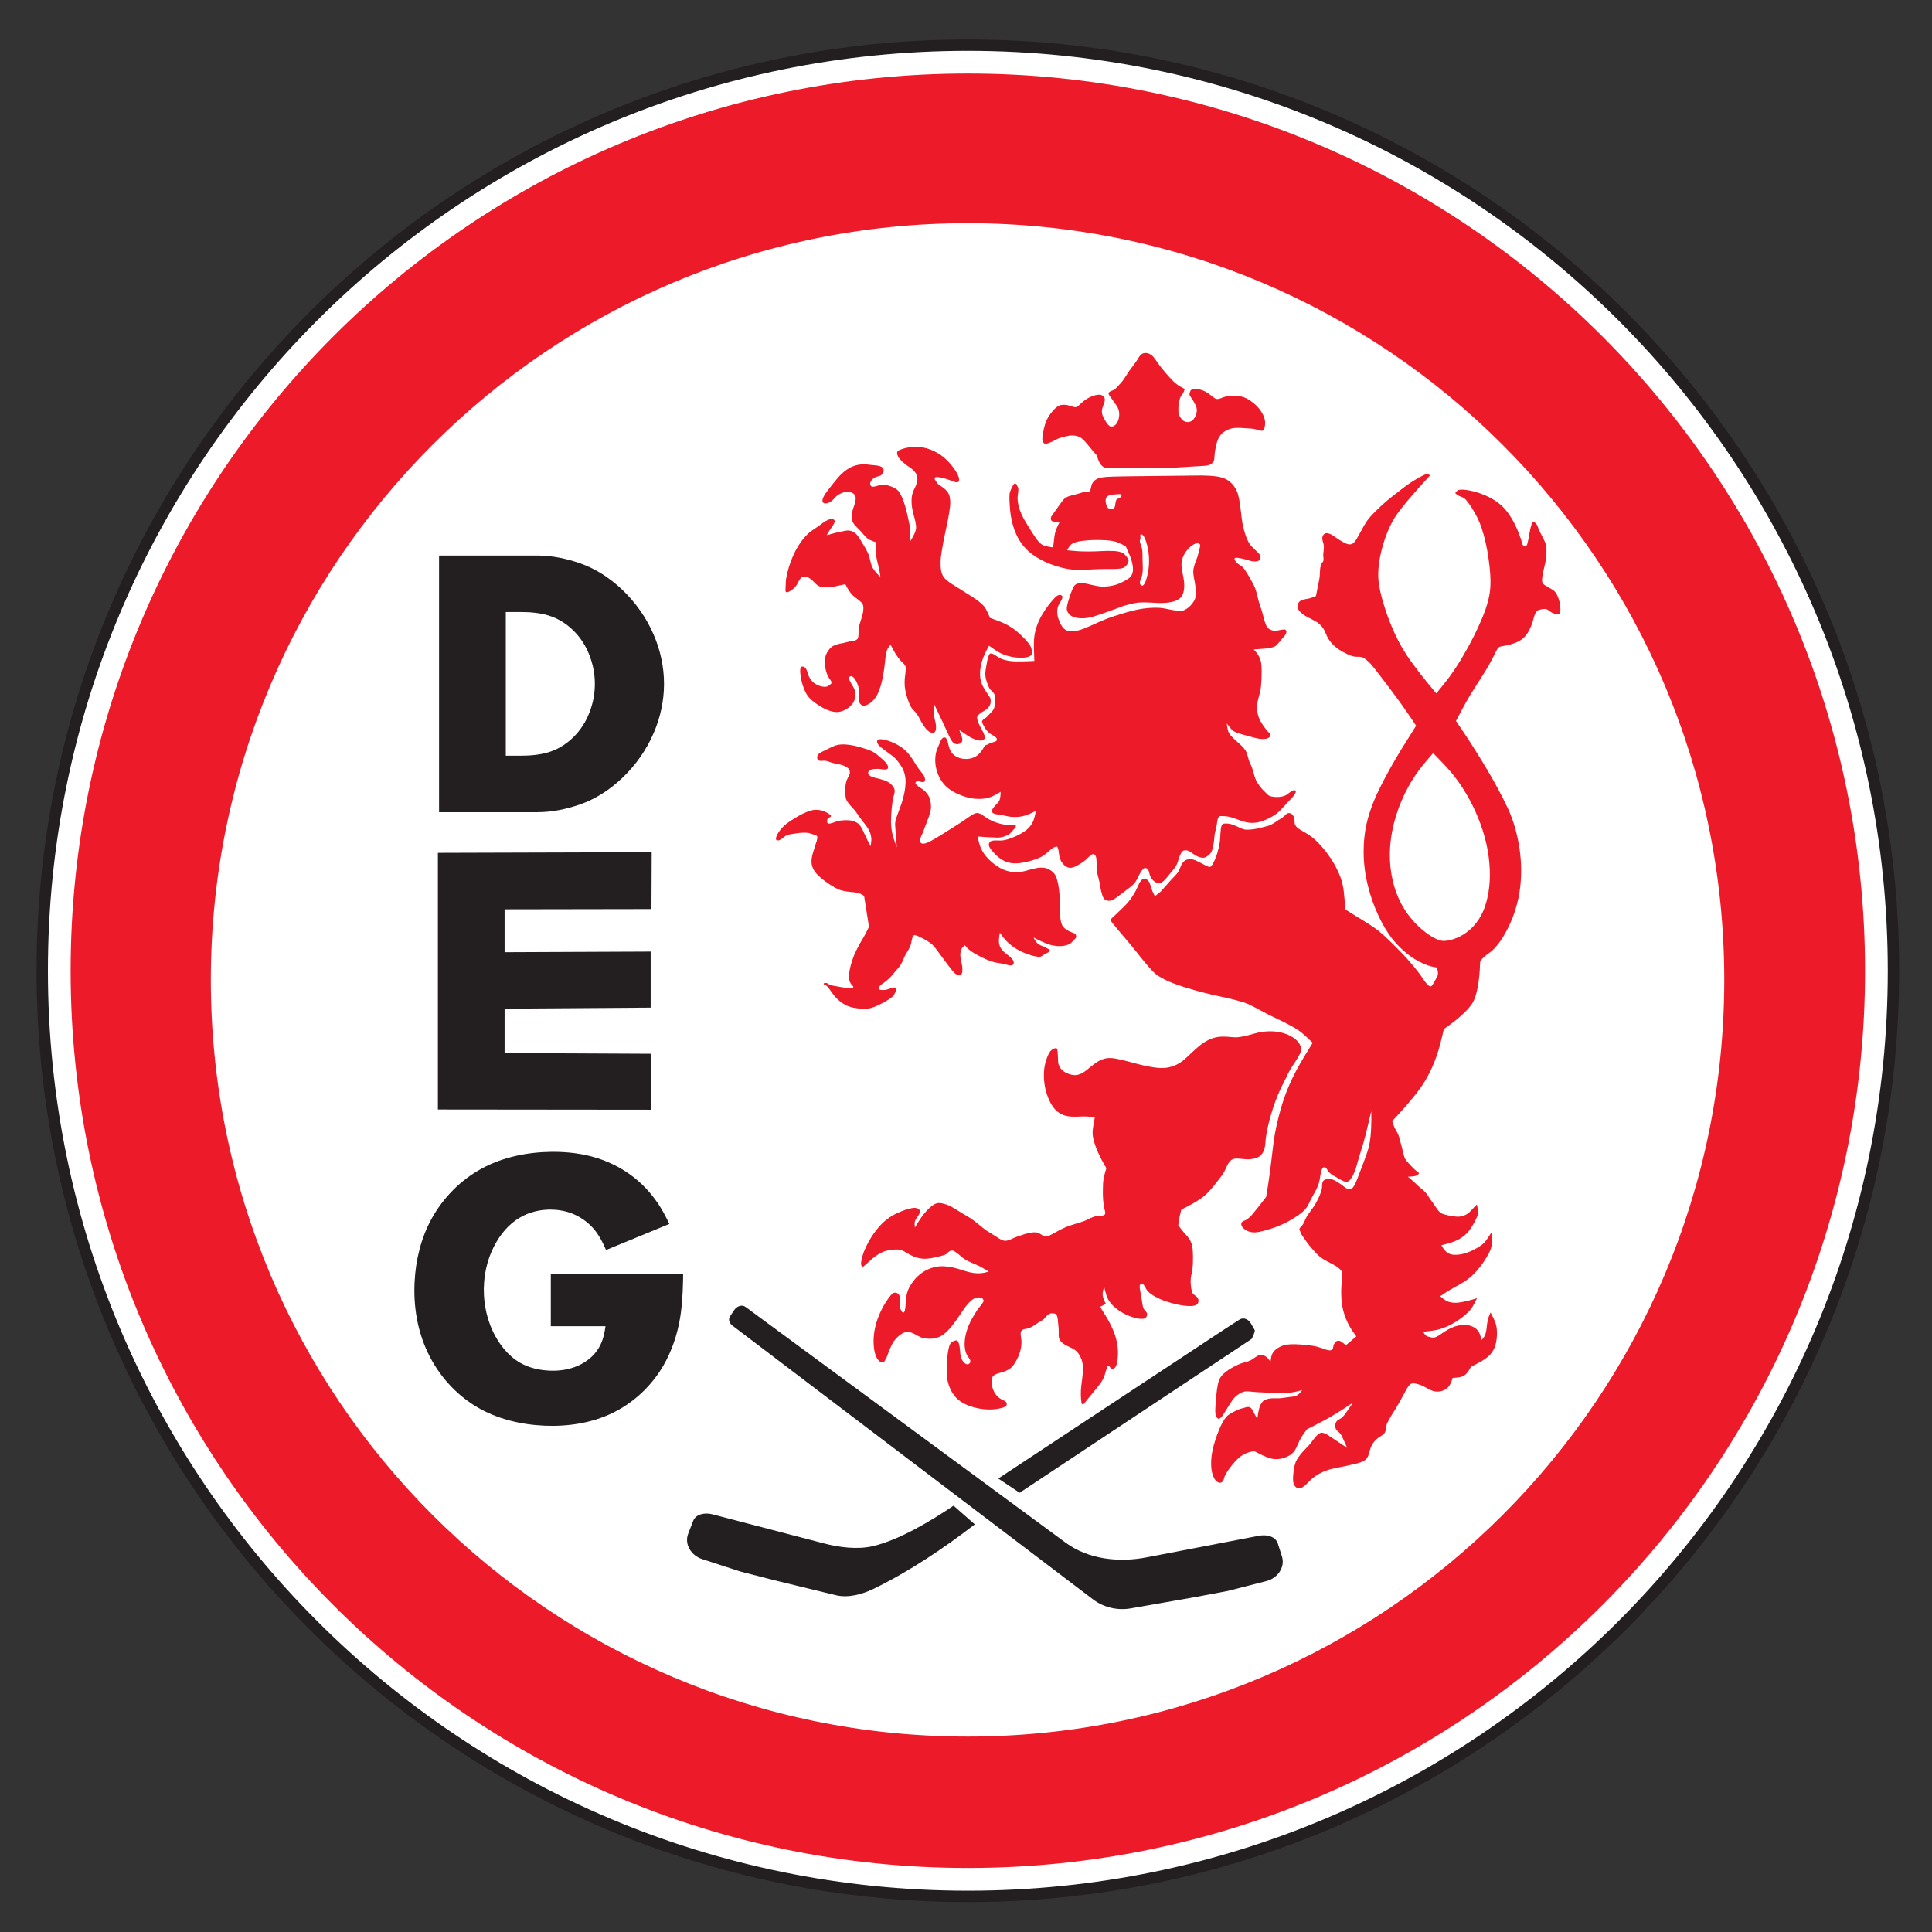 <?xml version="1.0" encoding="UTF-8" standalone="no"?>
<!-- Created with Inkscape (http://www.inkscape.org/) -->

<svg
   version="1.1"
   id="svg199"
   width="400"
   height="400"
   viewBox="0 0 400 400"
   xmlns="http://www.w3.org/2000/svg"
   xmlns:svg="http://www.w3.org/2000/svg">
  <rect x="0" y="0" width="400" height="400" fill="#333333" stroke="none"/>
  <defs
     id="defs203">
    <clipPath
       clipPathUnits="userSpaceOnUse"
       id="clipPath217">
      <path
         d="M 0,0 H 2892.94 V 2892.93 H 0 Z"
         id="path215" />
    </clipPath>
  </defs>
  <g
     id="g207"
     transform="matrix(1.333,0,0,-1.333,0,1056)">
    <g
       id="g209"
       transform="matrix(0.1,0,0,0.1,5.677,496.774)">
      <g
         id="g211">
        <g
           id="g213"
           clip-path="url(#clipPath217)">
          <path
             d="M 2882.92,1449.94 C 2882.92,654.84 2238.33,10.238 1443.19,10.238 648.023,10.238 3.418,654.84 3.418,1449.94 c 0,795.21 644.605,1439.81 1439.772,1439.81 795.14,0 1439.73,-644.6 1439.73,-1439.81"
             style="fill:#ffffff;fill-opacity:1;fill-rule:evenodd;stroke:none"
             id="path219" />
          <path
             d="m 1446.04,257.02 c -649.06,0 -1175.333,526.128 -1175.333,1175.28 0,649.08 526.273,1175.28 1175.333,1175.28 649.13,0 1175.29,-526.19 1175.29,-1175.28 0,-649.152 -526.16,-1175.28 -1175.29,-1175.28 z m 0.42,2583.02 C 676.809,2840.04 52.941,2216.13 52.941,1446.47 52.941,676.82 676.809,52.93 1446.46,52.93 2216.1,52.93 2840,676.82 2840,1446.47 c 0,769.66 -623.9,1393.57 -1393.54,1393.57"
             style="fill:#ed1b29;fill-opacity:1;fill-rule:evenodd;stroke:none"
             id="path221" />
          <path
             d="m 1795.18,472.898 -95.85,-16.789 c -20.7,-3.531 -41.95,1.461 -58.63,14.153 l -559.94,425.109 c -4.44,3.328 -6.88,9.527 -3.8,14.09 l 6.67,10.027 c 4.02,5.934 11.85,8.992 17.58,4.852 l 20.23,-14.981 477,-351.25 c 35.33,-25.961 82.61,-31.039 125.71,-22.718 L 1898.99,569 c 11.43,2.23 25.54,-1.102 28.96,-12.121 l 6.39,-20.117 c 5.24,-16.922 -6.83,-33.672 -23.92,-38.133 l -60.53,-15.481 -54.71,-10.25 v 0"
             style="fill:#231f20;fill-opacity:1;fill-rule:nonzero;stroke:none"
             id="path223" />
          <path
             d="m 1298.82,552.75 c -24.34,-5.602 -52.86,-1.789 -76.99,4.609 l -172.36,44.969 c -11.15,2.871 -25.5,0.512 -29.66,-10.367 l -7.58,-19.563 c -6.51,-16.519 4.41,-34.039 21.27,-39.617 l 59.39,-19.32 53.9,-13.84 94.62,-22.992 c 19.4,-4.719 41.56,1.492 59.43,10.242 54.71,26.707 108.19,62.578 156.44,99.758 l -33,29.031 C 1389.17,591.961 1340,562.398 1298.82,552.75 v 0"
             style="fill:#231f20;fill-opacity:1;fill-rule:nonzero;stroke:none"
             id="path225" />
          <path
             d="m 1887.29,874.641 c 1.06,2.187 5.92,11.757 4.69,13.8 l -6.09,10.571 c -3.52,6.027 -11.17,9.617 -17.14,5.859 l -21.15,-13.582 -353.89,-233.48 33.18,-22.09 360.4,238.922 v 0"
             style="fill:#231f20;fill-opacity:1;fill-rule:nonzero;stroke:none"
             id="path227" />
          <path
             d="m 955.074,1542.29 -228.117,-0.38 v -66.62 l 226.875,0.97 v -87.05 l -226.875,-1.58 v -68.98 l 226.875,-1.1 1.242,-86.91 -331.719,0.34 v 398.62 l 332.083,1 -0.364,-88.31 v 0"
             style="fill:#231f20;fill-opacity:1;fill-rule:nonzero;stroke:none"
             id="path229" />
          <path
             d="m 798.75,975.59 h 205.53 c 0,-2.719 -0.12,-8.199 -0.15,-10.91 -0.43,-20.77 -1.88,-44.828 -6.001,-65.219 -5.395,-26.981 -15.395,-53.133 -30.606,-75.973 -18.289,-27.297 -43.421,-49.578 -73.003,-63.91 -32.356,-15.68 -69.321,-21.207 -105.317,-19.699 -37.086,1.582 -74.691,10.562 -106.394,29.68 -32.848,19.882 -58.786,49.339 -75.231,84.011 -16.152,34.02 -22.344,72.102 -20.383,109.692 1.711,33.937 9.879,67.848 26.141,97.638 18.219,33.07 45.269,60.57 78.465,78.59 32.871,17.73 70.762,25.35 108.101,25.74 23.821,0.24 48.278,-2.54 70.883,-9.71 23.477,-7.43 45.192,-19.36 63.68,-35.49 15.969,-13.93 29.144,-30.71 39.426,-49.21 2.789,-5.01 6.418,-12.39 9,-17.57 l -98.375,-40.52 c -1.493,3.33 -3.547,8.09 -5.184,11.28 -4.777,9.77 -10.996,19.05 -18.727,26.67 -8.378,8.2 -18.304,14.64 -29.187,18.86 -10.488,4.03 -21.648,5.92 -32.961,6 -16.539,0.03 -33.023,-3.85 -47.32,-12.21 -17.774,-10.08 -31.274,-26.69 -40.532,-44.83 -8.906,-17.3 -13.968,-36.379 -15.453,-55.809 -2,-26.222 2.489,-52.511 13.555,-76.293 9.379,-19.617 23.387,-37.847 42.207,-48.718 13.75,-7.91 29.879,-11.629 45.684,-12.309 14,-0.621 28.261,1.149 41.254,6.359 12.148,4.739 23.054,12.329 31.097,22.661 6.035,7.75 9.961,16.808 12.285,26.238 0.899,3.871 1.817,9.793 2.457,13.75 H 798.75 v 81.211 0"
             style="fill:#231f20;fill-opacity:1;fill-rule:nonzero;stroke:none"
             id="path231" />
          <path
             d="m 860.805,1853.38 c -4.711,-14.56 -12.442,-28.29 -22.68,-39.62 -11.172,-12.34 -25.078,-22.09 -40.867,-27.23 -13.899,-4.59 -29.953,-6.04 -44.645,-6.04 h -23.789 v 223.2 h 23.789 c 14.692,0 30.746,-1.42 44.645,-6.08 15.789,-5.21 29.695,-14.85 40.867,-27.18 10.238,-11.44 17.969,-25.08 22.68,-39.7 4.238,-12.49 6.336,-25.53 6.336,-38.66 0,-13.16 -2.098,-26.21 -6.336,-38.69 z m 97.765,114.98 c -11.402,26.53 -28.242,50.34 -49.238,70.26 -18.648,17.65 -40.723,32.16 -65.012,40.69 -21.113,7.35 -43.715,12.08 -66.132,12.08 H 625.176 v -398.63 h 153.012 c 22.417,0 45.019,4.78 66.132,12.13 24.289,8.46 46.364,23 65.012,40.69 21.035,19.87 37.836,43.74 49.238,70.25 10.395,24.09 16.016,50.03 16.016,76.24 0,26.23 -5.621,52.18 -16.016,76.29"
             style="fill:#231f20;fill-opacity:1;fill-rule:evenodd;stroke:none"
             id="path233" />
          <path
             d="m 2234.51,1694.49 c 11.68,-25.82 19.93,-53.76 22.05,-82.05 1.88,-22.62 0.13,-46.36 -7.43,-67.68 -4.7,-13.05 -12.27,-24.99 -22.66,-34.28 -6.55,-5.82 -14.06,-10.49 -22.18,-13.59 -4.45,-1.76 -9.1,-3.08 -13.81,-3.72 -2.67,-0.36 -5.81,-0.58 -8.51,0 -6.79,1.45 -13.64,5.28 -19.35,9.15 -14.2,9.8 -26.37,22.18 -35.95,36.54 -9.68,14.43 -16.38,30.72 -20.25,47.57 -3.14,13.42 -4.59,27.11 -4.53,40.92 0.41,32.8 9.11,65.24 23.52,94.76 6.28,12.94 13.81,25.39 22.51,36.86 5.74,7.74 14.89,18.37 21.23,25.57 8.63,-8.69 21.13,-21.57 28.88,-30.97 14.75,-17.88 26.85,-37.97 36.48,-59.08 z m 132.16,315.94 c -0.22,2.85 -0.72,6.77 -1.34,9.56 -0.86,3.21 -2,6.7 -3.48,9.74 -1.49,3.05 -3.68,6.35 -6.56,8.14 l -9.74,5.88 c -2.09,1.03 -5.24,2.84 -6.32,4.84 -1.27,2.21 -0.93,6.08 -0.72,8.57 0.8,5.67 1.99,11.32 3.43,16.91 2.88,11.14 4.53,24.08 1.94,35.31 -0.82,3.4 -4.19,9.82 -5.8,12.86 -1.42,2.51 -3.38,6.27 -4.44,8.96 -0.25,0.51 -0.74,1.81 -0.98,2.33 -0.65,2 -1.81,4.95 -3.08,6.7 -1.25,1.8 -3.46,3.75 -5.52,2.88 -0.77,-0.34 -1.51,-1.93 -1.85,-2.78 -1.38,-3.91 -2.37,-8.09 -3.04,-12.15 -0.54,-3.59 -1.59,-8.64 -2.22,-12.15 -0.38,-1.34 -0.84,-3.45 -1.12,-4.81 -0.32,-1.73 -1.18,-4.72 -2.93,-5.46 -1.44,-0.71 -3.1,0.37 -4.1,1.65 -1.18,1.6 -1.74,3.51 -2.19,5.4 -0.08,0.55 -0.26,1.23 -0.32,1.7 -0.59,2.29 -1.52,4.84 -2.46,7.02 -0.2,0.82 -0.62,1.88 -1.02,2.65 -2.18,6.22 -4.9,12.24 -7.9,18.08 -5,9.52 -11.37,19.12 -19.26,26.45 -7.32,6.74 -16.07,11.99 -25.2,15.98 -10.34,4.53 -21.27,7.71 -32.54,8.86 -2.9,0.3 -7.97,0.55 -10.58,-0.82 l -3.41,-3.47 -0.16,-1.13 0.77,-0.93 5.52,-3.59 c 0.47,-0.18 0.88,-0.3 1.41,-0.47 1.84,-0.63 4.5,-1.71 6.1,-2.88 4.17,-3.15 9.85,-12.01 12.57,-16.37 5.71,-9.16 10.85,-19.2 14.2,-29.44 5.14,-15.51 8.59,-31.61 10.84,-47.69 2.23,-15.2 4.05,-33.72 2.44,-49.05 -1.55,-14.62 -6.84,-30.53 -12.58,-44.1 -8.28,-19.71 -18,-38.88 -28.93,-57.34 -6.26,-10.86 -13.39,-21.95 -20.8,-32.18 -5.76,-7.93 -14.98,-19.19 -21.23,-26.8 -15.15,17.77 -32.7,39.55 -45.66,58.98 -14.24,21.5 -25.13,46.05 -33.24,70.56 -4.99,15.2 -10.62,35.03 -11.22,50.99 -0.59,17.51 3,35.75 8.04,52.45 4.81,15.61 11.7,32.09 21.13,45.43 9.82,13.71 22.84,28.69 34.07,41.17 5.08,5.47 12.26,13.59 17.23,19.17 -0.99,0.6 -3,1.59 -4.18,1.67 -2.05,0.22 -4.69,-0.9 -6.45,-1.78 -10.3,-5.05 -20.06,-11.16 -29.28,-18.16 -2.09,-1.67 -4.94,-3.92 -7.14,-5.51 -7.18,-5.44 -17.47,-13.45 -24.18,-19.47 -7.76,-6.9 -20.46,-18.76 -26.45,-27.21 -3.43,-4.95 -7.86,-12.74 -10.56,-18.04 -1.65,-3.05 -4.16,-7.53 -5.91,-10.43 -1.48,-2.52 -3.61,-5.62 -6.1,-7.18 -2.89,-1.81 -6.79,-1.45 -9.93,-0.07 -6.36,2.72 -13.91,7.83 -19.57,11.82 -3.08,2.26 -7.78,4.8 -11.6,4.42 -3.64,-0.37 -5.9,-4.01 -6.13,-7.74 0,-2.07 0.58,-4.32 1.18,-6.29 0.37,-1 0.81,-2.5 1,-3.59 0.57,-3.12 0.31,-7.07 -0.13,-10.33 -0.27,-2.21 -0.71,-5.35 -0.5,-7.59 0,-0.31 0.21,-1.45 0.23,-1.76 0.21,-1.79 0.38,-4.54 -0.29,-6.25 -0.23,-0.46 -0.91,-1.54 -1.38,-1.99 -0.26,-0.45 -0.77,-1.06 -1.06,-1.51 -1.23,-1.98 -1.85,-4.5 -2.14,-6.75 -0.34,-2.69 -0.52,-5.52 -0.6,-8.17 -0.11,-1.46 -0.24,-3.77 -0.3,-5.28 -0.28,-2.76 -1.12,-6.84 -1.69,-9.56 -0.21,-0.97 -0.52,-2.3 -0.71,-3.22 -1.02,-5.04 -2.4,-12.34 -3.35,-17.5 -3.66,-1.62 -8.31,-3.41 -12.28,-4.25 -0.58,-0.12 -2.25,-0.34 -2.91,-0.43 -2.73,-0.38 -5.63,-1.16 -8.23,-2.39 -4.14,-2.26 -6.13,-7.07 -4.95,-11.74 0.45,-1.99 2.2,-4.12 3.69,-5.65 3.1,-3.13 6.66,-5.75 10.54,-7.82 1.86,-1 3.84,-2.02 5.7,-2.96 2.79,-1.44 6.92,-3.58 9.46,-5.2 4.12,-2.52 7.57,-5.96 10.11,-9.87 1.58,-2.17 3.11,-5.8 4.22,-8.27 0.62,-1.29 1.41,-3.26 1.99,-4.54 2.67,-5.25 6.21,-9.86 10.52,-13.81 5.58,-5.4 13.1,-9.76 20.2,-13.12 3.72,-1.76 8.82,-3.94 13.02,-4.32 0.73,-0.1 2.66,-0.07 3.52,-0.07 1.87,0.07 4.59,0 6.38,-0.52 2.26,-0.59 4.44,-2.1 6.3,-3.52 2.84,-2.16 5.45,-4.68 7.92,-7.33 4.52,-5.26 8.98,-10.71 13.03,-16.33 3.46,-4.48 8.65,-11.41 12.13,-15.89 7.98,-10.56 19.65,-26.04 27.1,-36.97 5.4,-7.56 12.91,-18.79 18.03,-26.52 -6.65,-10.58 -16.55,-26.25 -23.12,-36.93 -11.48,-18.77 -22.33,-38.02 -32.16,-57.59 -8.55,-16.85 -15.96,-35.12 -20.59,-53.38 -3.86,-15.56 -5.66,-31.6 -5.64,-47.59 0,-18.02 2.31,-35.9 6.69,-53.35 4.05,-16.28 9.66,-32.08 16.8,-47.23 5.66,-11.83 12.57,-24 20.56,-34.34 5.69,-7.16 11.94,-13.81 18.86,-19.79 5,-4.44 10.41,-8.58 16.08,-12.04 9.01,-5.59 19.14,-10.37 29.63,-12.41 1.53,-0.36 3.77,-0.67 5.31,-0.98 0.81,-2.79 1.86,-7.58 1.42,-10.48 -0.29,-2.71 -2.46,-6.38 -3.93,-8.7 -0.76,-1.45 -2.2,-3.62 -2.94,-5.1 -0.74,-1.52 -2.66,-4.63 -4.24,-4.96 -3.53,-0.64 -9.51,8.09 -11.5,11.07 -5.32,8.25 -11.96,16.49 -18.35,23.95 -1.69,1.85 -4.28,4.84 -5.87,6.77 -4.01,4.57 -9.91,10.84 -14.2,15.01 l -0.7,0.8 -0.26,0.29 c -4.8,4.8 -9.51,9.55 -14.39,14.19 -4.61,4.45 -10.73,10.13 -15.71,14.14 -7.38,5.78 -19.02,13.2 -27,18.02 -1.05,0.59 -2.8,1.65 -3.77,2.19 -6.06,3.79 -14.85,9.28 -20.96,13.07 -0.31,5.18 -0.67,10 -1.12,15.26 -0.52,7.05 -1.5,17.35 -3.25,24.24 -1.62,7.11 -4.32,14.17 -7.46,20.71 -3.09,6.59 -6.66,13.05 -10.77,19.1 -3.61,5.48 -7.56,10.68 -11.83,15.74 -4.49,5.34 -9.75,11.01 -15.11,15.49 -2.93,2.4 -5.87,4.6 -9.04,6.59 -1.6,0.94 -3.85,2.23 -5.34,3.13 -2.81,1.46 -6.86,3.86 -9.38,5.73 -2.28,1.76 -4.35,4.16 -5.14,6.92 -0.26,0.84 -0.33,2.49 -0.33,3.4 -0.05,0.3 -0.08,0.94 -0.08,1.25 -0.06,2 -0.47,3.92 -1.12,5.92 -0.56,1.68 -1.6,3.16 -2.92,4.41 -0.96,0.81 -2.2,1.46 -3.54,1.71 -1.57,0.26 -3.18,-0.06 -4.52,-1.07 -0.82,-0.52 -1.47,-1.19 -2.25,-1.92 -0.22,-0.2 -0.56,-0.65 -0.87,-0.94 -2.04,-1.99 -4.92,-3.94 -7.54,-5.45 -0.83,-0.51 -2.22,-1.38 -3.19,-1.96 -0.71,-0.53 -1.76,-1.21 -2.36,-1.7 -3.54,-2.36 -8.84,-5.76 -12.92,-6.78 l -14.32,-3.76 c -6.18,-1.26 -16.19,-2.92 -22.52,-1.79 -2.72,0.66 -7.51,2.82 -10,4.1 -0.72,0.21 -1.68,0.73 -2.28,1 -2.78,1.36 -5.93,2.53 -8.92,3.33 -2.1,0.54 -4.57,0.73 -6.65,0.81 -1.71,0.09 -4.68,0 -5.91,-1.08 -1.91,-1.59 -2.46,-5.76 -2.72,-8.19 -0.45,-4.45 -0.73,-8.86 -0.98,-13.35 -0.34,-6.89 -1.86,-14.19 -3.74,-20.86 -1.75,-6.42 -4.09,-12.6 -7.3,-18.49 -1.01,-1.97 -3.3,-5.62 -5.42,-5.73 -0.54,-0.04 -2.02,0.69 -2.44,0.94 l -0.31,0.14 c -1.01,0.51 -2.39,1.12 -3.33,1.57 -0.83,0.31 -2.07,0.89 -2.84,1.31 -1.29,0.61 -3.21,1.65 -4.45,2.34 -2.68,1.41 -6.65,3.48 -9.5,4.56 -2.7,1.1 -5.73,1.52 -8.72,1.4 -3.69,-0.22 -7.23,-1.89 -9.48,-4.77 -1.97,-2.28 -3.46,-5.49 -4.53,-8.31 -0.68,-1.58 -1.61,-3.99 -2.52,-5.58 -1.83,-3.3 -5.19,-6.89 -7.92,-9.6 -0.87,-0.88 -2.18,-2.25 -3.07,-3.13 -2.68,-2.89 -6.53,-7.29 -9.1,-10.28 -2.31,-2.57 -5.63,-6.42 -8.01,-8.94 l -7.48,-5.96 -0.67,-0.21 -0.5,0.03 -0.58,0.27 -0.25,0.51 -3.18,6.45 c -0.42,1.04 -0.92,2.93 -1.25,4.02 -0.45,1.26 -0.96,3.03 -1.45,4.37 -0.72,2.35 -1.76,5.05 -3.19,7.04 -1.83,2.7 -5.02,4.2 -8.16,3.38 -1.54,-0.44 -2.9,-1.67 -3.82,-2.93 -2.04,-2.74 -3.65,-5.98 -5.01,-9.09 l -0.19,-0.64 c -3.3,-7.72 -7.93,-14.98 -13.06,-21.56 -3.65,-4.77 -10.14,-11.05 -14.49,-15.11 l -1.47,-1.4 c -3.9,-3.65 -9.8,-9.29 -13.65,-12.93 4.32,-5.42 10.86,-13.5 15.38,-18.84 2.36,-2.77 5.84,-6.96 8.28,-9.73 5.45,-6.48 13.5,-16 18.76,-22.74 6.34,-8.1 21.02,-26.75 29.03,-33.01 11.76,-9.11 31.28,-16.1 45.42,-20.46 17.66,-5.47 35.57,-10.14 53.53,-13.91 11.92,-2.49 29.99,-6.54 41.38,-10.8 5.99,-2.29 16.56,-7.98 22.13,-11.05 2.78,-1.55 6.81,-3.7 9.64,-5.15 4.61,-2.45 11.61,-5.68 16.28,-7.96 9.97,-4.77 24.53,-11.95 33.57,-18.18 5.84,-4.01 16.25,-13.97 21.39,-18.97 -7.46,-11.9 -18.18,-29.45 -24.85,-41.77 -5.4,-10.2 -10.46,-20.79 -14.8,-31.66 -5.25,-12.98 -9.43,-26.6 -12.89,-40.16 -2.35,-8.89 -4.34,-18.08 -6.02,-27.01 -2.04,-11.66 -4.11,-28.92 -5.42,-40.67 -0.73,-5.79 -1.76,-14.67 -2.52,-20.43 -1.41,-10.95 -3.92,-26.74 -5.79,-37.64 -6.78,-8.96 -14.03,-18.23 -21.2,-26.85 -2.99,-3.68 -6.91,-7.45 -11.22,-9.52 -0.15,-0.06 -1.12,-0.37 -1.2,-0.4 -0.73,-0.31 -1.99,-0.76 -2.67,-1.25 -1.83,-1.15 -2.75,-3.33 -2.25,-5.43 0.91,-3.8 4.58,-6.88 7.94,-8.69 4.28,-2.42 9.26,-3.25 14.18,-2.96 6.24,0.45 15.93,3.22 21.87,5.09 0.63,0.17 1.65,0.51 2.26,0.73 14.8,4.56 28.88,11.57 41.7,20.47 4.26,2.99 9.98,7.33 12.95,11.61 1.89,2.51 3.94,6.68 5.4,9.5 0.41,1.12 1.02,2.6 1.67,3.67 1.06,2.15 2.86,5.22 3.99,7.29 1.14,2.14 2.51,4.39 3.58,6.56 2.67,5.12 4.91,10.68 6.05,16.41 0.34,1.46 0.66,3.83 0.85,5.38 0.49,3.64 1.49,8.93 3.14,12.14 0.49,1.03 1.38,1.92 2.46,2.24 1.54,0.44 3.19,-0.45 4.18,-1.7 0.58,-0.79 1.11,-1.73 1.58,-2.61 0.13,-0.24 0.58,-1.06 0.63,-1.24 2.1,-2.92 5.44,-5.5 8.58,-7.31 2.68,-1.59 5.42,-3.13 8.21,-4.64 1.32,-0.68 3.11,-1.7 4.24,-2.38 l 0.2,-0.03 c 2.16,-1.28 5.53,-2.85 8,-2.7 2.56,0.24 4.84,2.45 6.29,4.47 4.26,6.1 7.24,13.41 9.11,20.66 1.75,6.75 4.78,16.37 6.8,23.07 2.38,7.51 5.55,18.14 7.45,25.79 2.8,11.6 5.75,24.32 8.5,35.89 0.44,-16.01 0.11,-37.67 -3.27,-53.37 -1.6,-7.68 -6.52,-20.78 -9.31,-28.04 -0.87,-1.96 -1.82,-4.76 -2.61,-6.8 -0.52,-1.55 -1.5,-4.03 -2.09,-5.58 -2.15,-5.79 -5.3,-14.12 -7.94,-19.72 -1,-2.02 -2.18,-3.98 -3.59,-5.56 -1.33,-1.49 -3.19,-2.59 -5.08,-2.41 -3,0.2 -6.73,2.73 -8.96,4.57 -4.63,3.67 -9.6,7 -14.72,9.6 -2.71,1.34 -5.75,1.9 -8.81,1.99 -1.81,0 -3.57,-0.41 -5.22,-1.1 -1.15,-0.42 -2.49,-1.19 -3.14,-2.22 -1.34,-1.88 -1.63,-5.01 -1.63,-7.3 -0.07,-1.03 -0.12,-2.5 -0.24,-3.47 -0.75,-5.28 -3.74,-12.24 -6.01,-17.07 -2.25,-4.59 -4.72,-9.06 -7.62,-13.15 -1,-1.41 -2.54,-3.54 -3.52,-4.86 -2.41,-3.33 -5.99,-8.31 -7.86,-11.98 -0.39,-0.68 -1.12,-2.6 -1.49,-3.33 -1.04,-2.59 -2.88,-6.48 -4.88,-8.45 -1.11,-1.07 -4.13,-4.22 -3.63,-5.63 l 3.22,-7.68 c 0.68,-1.02 1.53,-2.22 2.18,-3.22 2.96,-4.37 7.15,-10.35 10.5,-14.43 4.48,-5.45 12.23,-14.45 18.02,-18.61 3.61,-2.538 9.16,-5.531 13.07,-7.55 2.28,-1.11 5.55,-2.84 7.75,-4.129 3.63,-2.07 7.18,-4.699 9.92,-7.871 0.74,-0.91 1.24,-2.051 1.54,-3.25 0.95,-4.262 0.45,-10.289 -0.3,-14.61 -1.24,-8.921 -1.12,-19.011 -0.5,-28 1.22,-16.8 7.07,-33.05 16.28,-47.191 1.81,-2.828 4.72,-6.801 6.71,-9.5 l -16.26,-13.848 c -2.26,2.258 -5.05,4.457 -7.78,6.098 -1.59,0.859 -3.56,1.383 -5.37,0.859 -1.15,-0.308 -2.33,-1.308 -3.14,-2.238 -1.46,-1.539 -2.46,-3.41 -2.96,-5.48 -0.06,-0.539 -0.11,-1.032 -0.23,-1.532 -0.19,-1.168 -0.66,-2.957 -1.31,-3.918 -0.73,-0.98 -1.99,-1.468 -3.2,-1.601 -2,-0.129 -4.16,0.199 -6.1,0.93 -1.52,0.48 -3.17,1.062 -4.57,1.543 -3.08,1.027 -7.26,2.457 -10.41,3.289 -4.61,1.257 -10.77,1.937 -15.55,2.429 l -1.9,0.192 c -8.85,0.937 -20.45,1.687 -29.25,0.457 -6.1,-0.797 -11.86,-3.449 -16.68,-7.239 -3.07,-2.371 -5.48,-5.48 -6.65,-9.089 -1,-3.102 -1.58,-6.942 -1.91,-10.172 -1.92,2.781 -4.49,6.211 -7.23,8.109 -2,1.32 -4.54,1.934 -6.81,2.113 -1.28,0.161 -3.57,0.34 -4.61,-0.269 l -5.13,-3.121 c -2.99,-2.242 -6.58,-4.711 -10.23,-6.039 -1.54,-0.653 -4,-1.282 -5.59,-1.731 -1.13,-0.261 -2.91,-0.672 -4.11,-1.019 -4.2,-1.391 -8.91,-3.563 -12.83,-5.614 -5.78,-3.007 -11.68,-6.796 -16.41,-11.128 -3.18,-3.032 -5.78,-6.559 -7.23,-10.649 -2.66,-7.762 -3.9,-20.641 -4.45,-28.883 -0.08,-1.636 -0.39,-4.258 -0.5,-5.828 -0.39,-4.57 -0.89,-11.051 -0.52,-15.531 0.29,-3.18 1.53,-8.09 4.66,-8.988 1.32,-0.282 2.85,0.781 3.88,1.679 1.52,1.399 2.75,3.129 3.83,4.942 l 0.41,0.668 c 0.79,1.308 2.05,3.269 2.83,4.55 0.74,1.079 1.82,2.739 2.47,3.879 l 0.81,1.36 c 2.65,4.383 6.65,10.801 9.95,14.75 2.4,2.851 5.58,5.25 8.72,7.25 2.75,1.691 5.89,3.019 9.04,3.359 2.91,0.32 6.67,0 9.55,-0.406 l 1.19,-0.113 c 4.71,-0.539 11.43,-0.918 16.15,-1.059 2.46,-0.09 6.06,-0.281 8.51,-0.371 7.02,-0.457 16.87,-0.988 24,-0.879 5.64,0.102 11.48,0.879 17.07,1.969 3.46,0.703 8.44,2.011 11.7,2.883 -1.72,-2.461 -4.74,-6.262 -7.33,-7.84 -2.8,-1.723 -8.03,-2.481 -11.41,-2.774 -0.62,-0.058 -1.66,-0.179 -2.26,-0.238 -1.63,-0.18 -4,-0.578 -5.47,-0.781 -2.81,-0.418 -6.91,-0.969 -9.74,-1.078 -1.4,-0.051 -3.49,0 -4.9,0 -1.11,0.05 -2.64,0.05 -3.68,0.05 -5.02,-0.05 -10.98,-0.91 -15.02,-3.851 -3.73,-2.719 -5.98,-8 -7.09,-12.488 -1.24,-5.012 -2.12,-10.352 -2.7,-15.461 -1.87,3.129 -4.62,7.55 -6.16,10.828 l -0.31,0.551 c -0.89,1.832 -2,3.789 -3.41,5.16 -1.86,1.679 -4.45,2.121 -6.76,1.511 l -10.45,-2.851 c -6.46,-2.602 -17.21,-7.512 -21.6,-12.891 -7.44,-9.051 -13.62,-26.078 -17.13,-37.187 -3.77,-11.442 -6.01,-23.653 -5.93,-35.66 0.01,-8.024 1.54,-16.692 5.74,-23.52 1.68,-2.762 4.49,-5.07 7.76,-5.402 1.99,-0.11 3.92,1.23 5.02,3.09 0.76,1.179 1.29,2.55 1.63,3.929 0.08,0.653 0.34,1.602 0.55,2.223 1.86,4.867 6.3,11.137 9.48,15.328 4.59,5.969 10.48,12.859 16.68,17.172 4.38,3.129 9.56,5.18 14.8,6.457 1.75,0.391 4.16,0.812 5.92,0.512 1.26,-0.36 2.99,-1.352 4.17,-1.961 0.22,-0.11 0.43,-0.282 0.62,-0.371 1.78,-1 4.29,-2.219 6.07,-3.028 0.68,-0.312 1.63,-0.679 2.18,-1 4.38,-2 9.15,-3.883 13.76,-4.961 5.2,-1.109 10.68,-0.832 15.87,0.512 6.83,1.746 14.19,5.098 18.46,10.688 2.53,3.332 4.85,8.269 6.41,12.14 0.97,2.059 2.36,5.25 3.49,7.281 2.72,5.059 7.01,10.899 10.71,15.36 4.08,2.058 10.03,5.019 14.09,7.09 9.35,4.781 19.06,9.968 28.04,15.461 6.3,3.757 12.95,7.949 19.05,12.019 2.91,1.891 7.26,4.789 10.1,6.719 -3.11,-4.41 -7.77,-10.871 -10.78,-15.391 l -0.19,-0.347 c -1.88,-2.75 -4.51,-6.153 -7.12,-8.204 -0.62,-0.386 -2.12,-1.257 -2.65,-1.636 -1.33,-0.711 -3.32,-1.762 -4.31,-2.883 -1.92,-1.938 -2.73,-4.82 -2.78,-7.5 0,-2.27 0.44,-4.699 1.83,-6.508 0.78,-1.051 2.01,-2.23 3.15,-3.152 0.84,-0.649 1.98,-1.617 2.6,-2.41 1.85,-2.149 3.46,-5.481 4.5,-8.137 0.27,-0.582 0.67,-1.453 0.95,-2.051 1.58,-3.59 3.91,-8.66 5.56,-12.25 l -31.48,20.899 c -2.34,1.218 -6.25,2.96 -8.85,2.679 -2.52,-0.308 -5.17,-2.679 -7.05,-4.488 -2.33,-2.582 -4.51,-5.371 -6.64,-8.121 -0.74,-1 -1.69,-2.309 -2.37,-3.27 -1.75,-2.359 -4.86,-5.449 -6.93,-7.629 -0.79,-0.832 -2.05,-2.152 -2.92,-3.062 -4.11,-4.391 -9.16,-10.309 -12.15,-15.551 -2.2,-3.988 -3.52,-9.047 -4.26,-13.598 -0.94,-6.07 -2.28,-15.992 -0.94,-21.992 0.68,-3.457 2.74,-6.578 5.88,-8.226 2.31,-1.141 5.09,-0.692 7.36,0.617 4.11,2.461 8.52,6.66 11.79,10.152 7.14,7.641 16.76,13.02 26.66,16.617 4.87,1.813 12.39,3.352 17.57,4.391 0.79,0.141 1.84,0.383 2.7,0.531 5.12,0.95 12.67,2.66 17.89,3.828 1.49,0.372 3.92,0.891 5.63,1.262 5.37,1.18 13.23,3.461 17.36,7.309 2.18,2.109 3.78,6 4.51,8.929 0.44,1.172 0.79,2.454 1.09,3.684 0.25,1.078 0.77,2.707 1.12,3.797 0.92,2.941 2.35,5.723 3.99,8.301 2.42,3.699 5.62,6.82 9.33,9.34 0.49,0.46 1.6,1.031 2.27,1.449 1.79,1.062 4.46,2.883 5.9,4.5 1.54,1.82 2.35,4.422 2.74,6.801 0.19,0.941 0.33,2.089 0.43,3.031 0.23,1.89 0.58,4.75 1.54,6.418 l 5.27,9.75 c 4.69,7.312 10.56,16.679 14.7,24.402 l 9.39,17.231 c 1.76,3.347 4.98,8.648 8.47,9.957 2.19,0.839 6.51,-0.059 8.72,-0.661 3.55,-0.839 7.03,-2.148 10.33,-3.878 1.26,-0.649 2.6,-1.45 3.94,-2.192 2.78,-1.488 6.82,-3.668 9.82,-4.656 4.21,-1.481 8.98,-1.422 13.3,-0.391 5.52,1.379 10.5,4.699 13.23,9.66 1.97,3.34 3.42,7.329 4.43,10.938 5,0.133 11.37,0.582 15.76,2.543 3.63,1.539 6.55,4.769 8.77,7.969 1.4,2.168 2.86,4.64 4.11,6.941 7.65,3.508 15.45,7.637 22.27,12.34 5.82,3.918 10.5,9.316 13.42,15.656 3.11,6.231 4.17,13.981 4.46,20.922 0.19,5.941 -0.15,12.809 -2.07,18.461 -1.94,5.449 -5.07,11.629 -7.84,16.66 -1,-2.019 -2.24,-4.851 -2.94,-6.891 -1.19,-3.41 -1.95,-7.128 -2.44,-10.769 -0.19,-1.25 -0.35,-3.109 -0.54,-4.34 -0.37,-4.293 -1.32,-10.723 -3.31,-14.57 -1,-1.821 -3.54,-4.832 -4.88,-6.36 -0.83,4.168 -2.14,9.27 -4.29,12.95 -2.07,3.589 -5.45,6.199 -9.24,7.98 -5.21,2.41 -11.08,3.289 -16.84,2.699 -7.47,-0.808 -14.85,-3.269 -21.34,-6.992 -3.33,-1.84 -6.45,-3.797 -9.59,-6.027 l -0.6,-0.473 c -2.6,-1.808 -6.58,-4.457 -9.51,-5.527 -1.87,-0.762 -3.98,-0.879 -5.98,-0.473 -0.78,0.063 -1.87,0.402 -2.69,0.613 -0.39,0.098 -0.94,0.231 -1.36,0.411 -0.21,0 -0.52,0.109 -0.64,0.136 -0.88,0.203 -2.03,0.492 -2.82,0.891 -2.36,1.293 -4.43,4.531 -5.73,6.891 6.68,0.628 15.09,1.519 21.62,2.949 5.69,1.23 11.58,3.492 16.88,5.929 4.9,2.161 9.56,4.813 14.01,7.661 7.75,5.132 16.97,12.179 22.46,19.691 2.94,4.262 6.52,11.141 8.72,15.941 -8.8,-2.882 -18.27,-5.382 -27.33,-6.722 -6.37,-0.969 -12.96,-0.578 -18.8,1.851 -3.58,1.621 -8.28,5.328 -11.16,7.821 3.94,2.687 9.73,6.578 13.84,9.039 2.89,1.73 7.13,4.082 10.01,5.66 5.75,3.129 14.08,7.93 19.23,11.859 8.82,6.59 16.39,15.321 22.79,24.313 5.31,7.617 13.2,19.738 14.4,28.948 0.8,5.42 -0.09,13.78 -0.74,19.28 -3.06,-5.21 -7.85,-12.78 -12.02,-16.86 -4.26,-4.12 -11.25,-7.94 -16.55,-10.56 -5.06,-2.62 -10.5,-4.61 -16.14,-5.94 -4.84,-1.13 -10.2,-1.66 -15.21,-1.13 -3.73,0.51 -7.39,1.94 -10.29,4.58 -2.88,2.6 -5.45,6.64 -7.46,10.02 5.38,1.35 11.03,2.85 16.28,4.54 7.24,2.39 14.09,5.9 19.81,10.82 4.89,4.12 8.9,9.35 12.15,14.91 2.78,4.6 8.79,15.24 8.96,20.56 0.2,3.4 -1.19,9.17 -2.05,12.46 -1.92,-1.83 -4.52,-4.48 -6.23,-6.42 -0.29,-0.2 -0.68,-0.79 -0.9,-0.98 -1.46,-1.66 -3.03,-3.3 -4.69,-4.75 -5.07,-4.64 -11.85,-6.94 -18.67,-6.74 -3.53,0.11 -7.41,0.79 -10.81,1.47 l -1.36,0.24 c -0.42,0.18 -1.26,0.26 -1.83,0.39 -2.79,0.52 -7.01,1.52 -9.67,2.78 -2.49,1.15 -4.67,3.31 -6.37,5.45 -1.46,1.86 -2.87,3.89 -4.19,5.91 -0.38,0.64 -0.59,1.03 -1.09,1.66 -0.9,1.5 -2.49,3.56 -3.51,4.99 -0.98,1.26 -2.23,3.16 -3.23,4.53 -0.34,0.69 -1.14,1.79 -1.61,2.47 -1.65,2.7 -4.31,6.5 -6.51,8.83 -1.51,1.7 -4.29,3.92 -6.09,5.36 -1.1,0.84 -2.8,2.26 -3.81,3.18 -1.09,0.98 -2.71,2.54 -3.79,3.58 -0.82,0.73 -1.91,1.81 -2.7,2.6 -2.72,2.61 -6.99,6.07 -9.95,8.55 2.62,0.16 5.32,0.32 7.94,0.61 2.27,0.16 4.52,0.71 6.47,1.81 1.31,0.68 2.82,2.07 2.45,3.48 -0.2,0.72 -1.54,1.65 -2.15,2 -0.25,0.17 -0.51,0.31 -0.72,0.44 -1.13,0.79 -2.26,1.81 -3.33,2.78 -0.31,0.31 -0.65,0.54 -0.92,0.92 -1.78,1.51 -4.13,4.13 -5.82,5.84 -0.34,0.51 -0.96,1.15 -1.38,1.59 l -0.61,0.63 c -1.89,2.01 -4.66,4.99 -6.07,7.54 -1.54,2.72 -2.54,6.63 -3.32,9.66 -0.33,1.42 -0.74,3.05 -1.02,4.46 -0.23,1.2 -0.65,2.85 -0.96,4.05 -0.44,1.71 -1.06,4.04 -1.54,5.75 -0.39,1.34 -0.96,3.34 -1.28,4.66 l -0.33,1.46 c -0.53,2.15 -1.43,5.47 -2.32,7.63 -0.73,1.76 -2.07,4.1 -2.98,5.73 -0.82,1.23 -1.78,3.11 -2.53,4.48 -1.51,3.26 -2.97,7.57 -4.07,10.94 2.07,2.26 5.95,6.43 8.06,8.61 12.44,13.52 26.51,29.62 37.07,44.66 13.51,19.36 22.91,41.9 29.03,64.63 2.13,8.16 4.27,16.85 6.12,25.07 14.08,9.79 36.94,26.92 45.27,41.92 8.59,15.66 10.59,45.47 11.18,63.38 1.31,1.71 3.33,4.2 4.88,5.69 2.09,2.11 5.63,4.74 8.03,6.47 0.93,0.68 4.2,2.94 5.12,3.84 9.56,8.47 17.47,20.98 23.47,32.32 11.01,21.21 18.19,44.19 20.76,67.98 2.07,19.2 1.68,38.62 -1.05,57.76 -3.17,21.54 -8.85,43.31 -18.07,63.06 -9.14,19.66 -19.97,39.44 -30.96,58.14 -12.04,20.2 -24.72,40.72 -37.81,60.23 -3.38,5.03 -8.65,12.74 -11.99,17.74 6.01,11.56 14.92,28.28 21.58,39.49 3.52,5.9 9.06,14.39 12.75,20.2 3.79,5.79 9.16,14.28 12.73,20.21 5.32,8.81 10.19,17.85 14.57,27.08 l 0.19,0.23 c 1.06,2.45 3.05,6.03 5.17,7.43 1.55,1 4.67,1.51 6.38,1.78 l 0.84,0.15 c 6.68,1 13.28,2.97 19.54,5.42 7.29,2.87 13.26,8.11 17.5,14.61 4.39,6.91 7.46,15.29 9.5,23.36 0.87,3.28 2.54,8.72 5.19,10.99 1.49,1.32 5.11,2.15 7.05,2.55 2.5,0.44 5.76,0.82 7.98,-0.07 1.42,-0.52 3.18,-1.81 4.3,-2.7 0.6,-0.43 1.44,-1.07 2.04,-1.49 2.68,-1.74 5.81,-2.71 8.86,-3.26 l 4.31,0.06 0.63,0.31 0.37,0.63 0.79,6.71 -0.18,2.29"
             style="fill:#ed1b29;fill-opacity:1;fill-rule:nonzero;stroke:none"
             id="path235" />
          <path
             d="m 1879.91,2288.96 c 5.07,-0.08 11.12,-0.57 16.06,-2.23 1.84,-0.62 6.93,-2.25 8.65,-1.28 1.6,0.8 2.56,3.76 2.88,5.5 1.55,6.69 0.45,13.66 -2.85,19.68 -2.89,5.72 -6.92,10.79 -11.64,15.15 -5.07,4.51 -11.12,9 -17.48,11.26 -5.53,2 -11.63,2.78 -17.5,2.66 -4.76,-0.08 -9.93,-0.78 -14.38,-2.4 -0.66,-0.26 -1.57,-0.59 -2.25,-0.81 -2.21,-1.01 -5.73,-2.26 -8.2,-2 -1.7,0.18 -3.53,1.29 -4.85,2.33 -1.3,0.92 -2.66,2.03 -3.92,3 -1.17,1.06 -2.56,2.06 -3.77,3.01 -4.87,3.56 -10.53,5.96 -16.35,6.88 -3.53,0.56 -10.63,0.92 -11.97,-2.36 l -1.14,-2.75 c -0.3,-1.13 -0.66,-2.91 -0.3,-4.01 0.25,-0.77 0.84,-1.74 1.37,-2.41 l 0.07,-0.11 0.06,-0.03 c 1.28,-1.81 3.06,-4.56 4.19,-6.48 l 1.02,-1.75 c 1.68,-2.78 3.25,-5.89 4.06,-8.99 0.79,-3.28 0.44,-6.83 -0.55,-10.07 -1.36,-3.92 -3.69,-8.25 -7.25,-10.4 -2.52,-1.64 -5.6,-1.98 -8.49,-1.39 -2.07,0.43 -4.03,1.48 -5.58,2.96 -3.61,3.51 -6.05,8.3 -6.29,13.43 -0.25,3.81 0,7.73 0.58,11.49 0.57,3.51 1.44,8.39 3.04,11.56 0.35,0.49 1.36,1.85 1.7,2.3 0.37,0.44 1.16,1.46 1.42,1.92 1.28,2.1 2.46,4.99 3.21,7.38 -2.58,1.25 -6.34,3.24 -8.8,4.8 -3.91,2.55 -7.57,5.59 -10.78,8.98 -3.5,3.54 -6.89,7.45 -10.14,11.16 -4.63,5.45 -9.24,11.15 -13.2,16.94 -0.35,0.37 -0.81,1.18 -1.09,1.6 -1.77,2.47 -3.62,5.05 -5.56,7.28 -1.21,1.26 -2.56,2.28 -4.09,3.17 -3.1,1.77 -6.88,2.62 -10.23,1.7 -2.04,-0.51 -3.7,-1.56 -5.13,-3.07 -1.17,-1.25 -2.58,-3.47 -3.43,-4.99 -0.17,-0.23 -0.71,-1.11 -0.76,-1.34 -2.23,-3.53 -5.23,-7.55 -7.79,-10.92 -1.61,-2.07 -3.92,-5.17 -5.44,-7.31 -1.25,-1.8 -2.96,-4.51 -4.09,-6.32 -2.42,-3.84 -5.99,-9.34 -9.15,-12.64 l -8.4,-9 c -0.93,-1 -2.77,-1.78 -4.09,-2.22 -0.36,-0.11 -0.88,-0.33 -1.21,-0.47 -1.62,-0.57 -4.64,-1.98 -5.06,-3.66 -0.38,-1.64 1.67,-4.44 2.66,-5.73 l 0.55,-0.66 c 0.74,-1.07 1.66,-2.41 2.39,-3.44 0.62,-0.89 1.36,-2.04 2.08,-2.92 1.8,-2.36 5.41,-7.37 6.75,-10.08 2.15,-4.46 2.53,-9.63 1.8,-14.55 -0.66,-3.81 -2.08,-8.01 -4.58,-10.9 -2.22,-2.55 -5.82,-4.53 -9.05,-3.35 -2.47,0.9 -5.07,4.61 -6.45,6.79 l -0.36,0.54 c -1.72,2.67 -4.18,6.66 -5.1,9.69 -0.97,3.21 -1.4,6.65 -0.7,9.9 0.32,1.62 1.2,3.84 1.75,5.36 0.33,0.62 0.68,1.5 0.96,2.18 0.9,2.39 1.45,4.9 1.45,7.38 0,2.03 -0.87,3.92 -2.41,5.17 -2.15,1.89 -5.3,2.36 -8.12,2.07 -3.6,-0.37 -7.07,-1.4 -10.41,-2.84 -5.84,-2.44 -11.27,-5.96 -15.78,-10.46 -1.87,-1.84 -5.77,-5.46 -8.22,-5.98 -1.92,-0.3 -5.44,0.82 -7.33,1.48 -0.32,0.19 -1.03,0.4 -1.44,0.55 -5.13,1.69 -10.88,2.37 -16.07,0.82 -4.32,-1.45 -8.97,-6.1 -11.8,-9.62 -5.85,-6.74 -10.06,-14.74 -12.19,-23.44 -1.27,-4.92 -3.97,-16.56 -3.04,-21.58 0.39,-2.06 1.63,-4.35 3.67,-4.98 3.55,-1.11 14.78,4.91 18.06,6.69 4.18,2.25 9.85,3.76 14.45,4.76 0.59,0.12 1.79,0.38 2.5,0.53 7.15,1.58 15.34,1.09 21.46,-3.04 4.3,-2.89 10.54,-10.83 13.78,-14.88 2.8,-3.63 7.11,-8.47 10.17,-11.86 l 2.57,-7.13 c 1.98,-5.53 6.31,-12.45 12.24,-12.37 l 81.01,0.1 27.89,0.18 44.97,2.75 c 6.09,0.37 13.25,3.61 13.96,9.71 l 1.05,11.35 c 0.76,5.34 1.83,11.06 3.46,16.16 1.57,5.4 4.52,10.43 8.8,14.01 5.76,4.65 12.86,7.27 20.16,7.6 5.6,0.23 11.76,-0.15 17.35,-0.69 v 0"
             style="fill:#ed1b29;fill-opacity:1;fill-rule:nonzero;stroke:none"
             id="path237" />
          <path
             d="m 1934.93,1268.7 c -5.53,-11.09 -10.11,-22.49 -14.08,-34.25 -5.52,-17.15 -11.3,-38.2 -12.3,-56.07 -0.39,-5.26 -1.59,-11.57 -4.84,-15.69 -0.14,-0.2 -0.3,-0.41 -0.47,-0.55 -0.74,-1.02 -2.2,-2.96 -3.24,-3.66 -2.08,-1.45 -4.54,-2.51 -6.99,-3.25 -4.33,-1.1 -8.77,-1.81 -13.16,-1.63 -2.26,0.09 -5.53,0.44 -7.73,0.67 -1.44,0.12 -2.91,0.25 -4.35,0.46 -2.93,0.18 -6.52,0.31 -9.25,-0.69 -2.84,-1.08 -5.2,-3.32 -6.9,-5.91 -1.42,-2.17 -3.07,-5.65 -4.07,-8.01 -0.79,-1.65 -1.93,-4.14 -2.85,-5.76 -1.89,-3.48 -5.29,-8.07 -7.75,-11.11 l -0.61,-0.84 c -0.81,-0.98 -1.82,-2.32 -2.66,-3.32 -4.47,-5.9 -12.46,-15.9 -18.19,-20.83 -9.79,-8.56 -25.69,-17.04 -37.42,-22.72 -0.95,-3.69 -2.38,-9.12 -3.11,-12.89 -0.53,-3.26 -1.26,-8.06 -1.7,-11.42 2.41,-3.32 6.04,-8.17 8.78,-11.24 0.67,-0.65 1.42,-1.62 2.08,-2.29 1.8,-1.97 4.45,-4.91 5.92,-7.16 2.49,-3.65 4.12,-7.83 4.96,-12.23 0.85,-4.92 1.15,-10.87 1.15,-15.79 0.05,-6.579 -0.08,-14.258 -1.06,-20.739 -0.2,-1.519 -0.68,-3.742 -1.01,-5.25 -0.34,-1.543 -0.67,-3.32 -0.94,-4.832 -0.8,-4.801 -0.8,-9.871 -0.2,-14.629 0.33,-3.058 1.22,-9.191 2.91,-11.761 0.74,-1.118 2.28,-2.34 3.4,-3.11 0.98,-0.711 2,-1.558 2.92,-2.359 1.8,-1.719 2.72,-4.059 2.51,-6.488 -0.12,-2.172 -1.1,-4.391 -2.9,-5.532 -2.78,-1.781 -7.16,-2.148 -10.46,-2.148 -12.66,0.207 -26.5,3.629 -38.52,7.789 -6.67,2.32 -13.16,5.359 -19.24,9.141 -3.71,2.328 -7.64,5.527 -9.94,9.238 -0.42,0.66 -1.04,1.73 -1.34,2.551 -0.6,1.07 -1.16,2.129 -1.89,3.129 -0.57,1.05 -1.61,2.152 -2.75,2.511 -1.49,0.399 -3.2,-0.203 -3.9,-1.64 -0.47,-1.121 -0.31,-3.411 -0.28,-4.692 l 4.78,-28.179 c 0.38,-2.36 1.58,-4.61 3.11,-6.481 0.23,-0.148 0.64,-0.508 0.73,-0.699 0.84,-0.969 1.67,-1.961 2.27,-3.031 0.76,-1.36 0.92,-3.059 0.33,-4.571 -0.64,-1.816 -1.88,-3.547 -3.7,-4.269 -4.22,-1.75 -12.25,0.14 -16.79,1.39 -7.48,2.11 -14.6,5.422 -21.25,9.672 -5.24,3.379 -10.24,7.469 -14.19,12.278 -2.98,3.543 -5.39,7.589 -6.86,12.05 -1.51,4.352 -2.69,9.192 -3.74,13.7 -1.06,-3.481 -2.64,-9.11 -2.32,-12.789 0.36,-4.051 3.1,-10.051 5.02,-13.61 l -8.93,-4.691 c 2.94,-4.617 6.09,-9.809 9.07,-14.559 4.84,-7.93 9.04,-16.289 12.53,-24.961 2.93,-7.508 4.81,-15.5 5.65,-23.48 0.95,-7.77 0.48,-15.617 -0.84,-23.321 -0.49,-2.699 -1.49,-6.238 -3.34,-8.25 -1.79,-1.828 -4.71,-2.187 -6.63,-0.476 -0.59,0.476 -1.36,1.707 -1.85,2.34 -0.09,0.226 -0.89,1.34 -1.16,1.386 h -1.1 l -0.77,-0.757 -3.28,-9.61 c -1.63,-8.14 -6.18,-15.82 -11.6,-22.09 l -21.93,-26.882 -0.93,-0.707 h -1.2 l -0.98,0.648 -0.54,1.031 c -1.27,8.75 -1.41,17.86 -0.39,26.629 0.2,2.328 0.66,5.52 1.02,7.86 0.74,5.679 1.4,11.851 1.66,17.539 0.24,5.66 -0.53,11.211 -2.48,16.453 -2.15,5.648 -5.48,11.047 -10.41,14.468 -2.22,1.59 -5.76,3.321 -8.21,4.411 -2.05,0.98 -4.27,2.007 -6.34,3.187 -3.78,2.051 -7.69,5.242 -9.36,9.274 -1.08,2.699 -1.08,7.16 -0.89,10.039 0,0.371 0,1.41 0,1.847 0.09,2.364 -0.24,5.59 -0.43,8.024 -0.25,1.859 -0.54,4.558 -0.69,6.527 -0.13,3.191 -0.59,9.242 -2.83,11.723 -1.07,1.129 -3.28,1.578 -4.79,1.629 -2.21,0.16 -4.69,-0.051 -6.58,-1.192 -1.77,-1.039 -3.81,-3.258 -5.21,-4.758 -0.64,-0.882 -1.97,-2.41 -2.81,-3.121 -1.68,-1.449 -4.42,-3.14 -6.37,-4.281 -0.52,-0.289 -1.45,-0.738 -1.86,-0.969 -1.42,-0.851 -3.53,-2.308 -4.92,-3.3 -3.39,-2.391 -7.66,-5 -11.66,-5.961 -0.72,-0.168 -1.86,-0.309 -2.72,-0.457 -1.6,-0.192 -3.68,-0.633 -5.11,-1.5 -1.54,-0.883 -2.67,-2.364 -2.94,-4.161 -0.41,-2.222 0,-5.472 0.32,-7.703 0.19,-0.648 0.35,-1.547 0.38,-2.187 1.75,-12.563 -2.73,-25.699 -9.21,-36.582 -1.74,-2.797 -4.11,-6.457 -6.63,-8.449 -4.32,-3.43 -9.52,-5.79 -14.77,-7.168 -3.39,-0.813 -9.79,-2.602 -12.29,-4.883 -2.41,-2.16 -3.37,-5.649 -3.3,-8.867 0.23,-11.372 5.48,-22.711 15.46,-28.082 0.56,-0.34 1.62,-0.739 2.36,-1.079 1.81,-0.73 4.23,-2 5.2,-3.66 0.99,-1.672 0.99,-3.851 -0.18,-5.351 -2.04,-2.168 -7.38,-3.52 -10.4,-4.059 -10.02,-2.062 -20.43,-2.09 -30.47,-0.332 -12.62,2.223 -26.69,6.981 -35.79,15.93 -11.14,11.043 -16.01,27.051 -15.82,42.633 0.08,11.886 0.87,28.179 4.35,39.519 0.83,2.859 2.8,5.078 5.52,6.418 1.68,0.832 4.93,2.172 6.46,1.172 3.77,-2.242 4.55,-15.289 4.82,-19.57 0.31,-4.942 1.85,-9.84 5.04,-13.629 1.8,-2.082 4.83,-4.313 7.54,-3.383 2.29,0.832 3.42,3.223 2.95,5.57 -0.35,1.832 -2.1,4.301 -3.3,5.903 -0.19,0.089 -1.21,1.507 -1.31,1.738 -6.69,12.039 -4.39,28.769 0.2,41.789 2.63,7.582 6.17,14.66 10.43,21.422 0.33,0.57 0.69,1.199 1.13,1.801 1.48,2.57 3.39,5.628 5.34,7.988 1.16,1.371 8.77,10.871 8.43,12.582 l -1.83,3.226 -3.34,1.602 c -4.2,0.449 -8.09,-0.441 -11.62,-2.738 -7.3,-4.821 -15.43,-16.84 -20.11,-24.133 -3.94,-6.098 -8.13,-11.91 -12.68,-17.539 -3.75,-4.75 -8.18,-9.219 -12.95,-12.969 -5.25,-3.949 -11.61,-6.262 -18.11,-6.633 -5.43,-0.308 -11.65,0.063 -16.86,2.032 -2.04,0.832 -5.02,2.511 -6.93,3.582 -3.64,2.078 -8.67,4.609 -12.89,4.929 -3.84,0.239 -7.81,-1.32 -11.01,-3.492 -5.9,-4.051 -10.89,-9.348 -14.06,-15.711 -3.31,-6.469 -6.13,-13.777 -8.47,-20.527 l -3.56,-6.27 -1.12,-1.14 -1.46,-0.371 -4.67,1.621 c -6.16,4.73 -8.4,15.507 -9.08,23.257 -1.13,12.852 0.52,25.821 4.38,38.204 4.52,14.179 11.3,27.476 20.4,39.339 1.55,2.079 4.26,5.207 6.84,5.868 3.51,0.851 7.06,-1.278 8.29,-4.707 0.93,-2.524 0.72,-6.442 0.53,-9.114 -0.1,-1.109 -0.15,-2.359 -0.23,-3.5 -0.17,-3.316 0.42,-6.707 2.12,-9.758 0.57,-1.281 2.18,-3.921 3.49,-3.761 1.29,0.152 2.17,2.152 2.4,3.531 0.8,3.34 1.17,8.398 1.37,11.922 0.26,3.207 0.53,7.019 1.03,10.156 1.27,8.531 5.6,16.641 10.83,23.434 5.67,7.308 12.91,13.468 21.28,17.519 8.39,3.969 17.64,6 26.89,5.367 6.99,-0.507 14.07,-1.769 20.79,-3.769 1.86,-0.508 4.42,-1.399 6.22,-1.938 3.68,-1.222 7.65,-2.382 11.42,-3.339 7.66,-1.942 15.7,-2.422 23.41,-0.922 2.08,0.41 5.01,1.281 7.11,1.879 -3.77,2.261 -9.3,5.519 -13.15,7.652 -2.93,1.488 -7.29,3.348 -10.3,4.629 -5.95,2.39 -13.98,6.09 -18.77,10.45 -2.92,2.66 -9.52,8.42 -13.33,9.64 -1.99,0.55 -4.17,0.06 -5.9,-1.18 -0.89,-0.62 -2.08,-1.7 -2.95,-2.5 -0.34,-0.3 -1.64,-1.55 -2,-1.88 -2.7,-1.74 -16.54,-4.76 -19.51,-5.38 -7.52,-1.728 -15.85,-2.26 -23.26,-0.45 -5.33,1.3 -10.41,3.51 -15.09,6.2 -0.74,0.43 -1.81,1.06 -2.56,1.51 -2.73,1.62 -6.86,3.97 -9.88,4.83 -3.53,1 -9.02,0.73 -12.64,0.39 -6.04,-0.49 -12.3,-1.88 -17.57,-4.63 -6.34,-3.33 -12.76,-7.52 -17.63,-12.649 l -9.91,-8.64 -1.03,-0.41 -1.06,0.25 c -1.74,0.82 -1.97,3.879 -1.78,5.738 0.51,6.699 3.14,14.271 5.71,20.401 6.51,15.09 15.46,29.02 26.9,40.57 8.85,8.87 19.99,15.32 31.78,19.64 0.52,0.23 1.03,0.42 1.6,0.63 4.92,1.87 10.1,3.37 15.31,3.99 2.52,0.31 5.2,-0.06 7.39,-1.45 1.39,-0.79 2.81,-2.15 2.9,-3.78 0.1,-2.35 -1.93,-5.67 -3.34,-7.53 -1.61,-2.2 -4.11,-5.72 -4.71,-8.33 -0.65,-2.49 -0.29,-6.73 0.05,-9.32 2.64,4.42 5.46,8.98 8.34,13.27 3.63,5.63 7.94,10.88 12.73,15.59 2.45,2.43 5.2,4.73 8.15,6.54 2.15,1.34 4.63,2.41 7.13,2.56 2.4,0.19 5,-0.15 7.32,-0.78 3.23,-0.79 6.62,-1.82 9.61,-3.21 4.62,-2.19 10.83,-6.03 15.24,-8.79 1.36,-0.88 3.46,-2.12 4.88,-3.04 1.49,-0.88 3.59,-2.12 5.01,-2.97 2.85,-1.65 6.92,-4.06 9.56,-5.9 3.78,-2.51 8.75,-6.6 12.26,-9.46 3.06,-2.56 7.76,-6.35 11.1,-8.74 2.18,-1.44 5.44,-3.4 7.7,-4.77 2.24,-1.3 5.53,-3.26 7.62,-4.66 0.35,-0.21 0.85,-0.62 1.18,-0.87 2.04,-1.36 4.3,-2.84 6.54,-3.9 2.4,-1.17 5.32,-1.88 7.99,-1.36 2.86,0.48 6.95,2.18 9.51,3.45 0.32,0.19 1.22,0.62 1.49,0.75 3.89,1.75 9.73,3.66 13.83,4.94 0.78,0.24 2.18,0.68 2.93,0.96 6.06,1.85 15.14,4.05 21.21,2.19 1.08,-0.34 2.52,-1.29 3.59,-1.96 l 0.55,-0.35 c 2.21,-1.52 5.53,-3.41 8.21,-3.41 2.71,0 6.51,1.95 8.93,3.3 l 0.08,0.08 c 6.8,3.83 15.89,8.76 23.11,11.69 3.96,1.6 9.95,3.41 14,4.69 4.21,1.15 10.41,3.08 14.48,4.78 1.72,0.65 4.08,1.9 5.76,2.68 4.02,2.09 9.14,4.22 13.58,4.73 0.96,0.11 2.21,0.11 3.13,0.11 1.52,0 3.19,0.13 4.83,0.45 1.44,0.31 3.26,0.98 3.81,2.4 0.56,1.26 0.1,3.55 -0.28,4.88 l -0.08,0.27 c -2.79,10.21 -3.34,22.46 -3.09,33.07 0,5.47 0.3,11.95 1.25,17.37 0.86,4.5 2.76,11.09 4.15,15.6 -8.77,14.61 -19.83,35.85 -21.32,52.88 -0.47,6.49 2.15,19.72 3.41,26.14 -5.04,0.63 -12.27,1.36 -17.33,1.36 -2.14,-0.04 -5.19,-0.18 -7.28,-0.27 -5.3,-0.28 -11.4,-0.28 -16.64,0.48 -8.09,1.09 -15.43,5.02 -20.79,11.02 -5.68,6.39 -9.67,14.88 -12.36,23 -3.66,11 -5.15,22.65 -4.6,34.21 0.47,9.88 2.88,19.53 7.21,28.48 1.52,3.02 3.65,6.09 6.72,7.73 1.89,1.17 4.74,1.89 6.6,0.49 0.78,-0.49 1.44,-19.53 1.48,-20.45 0.25,-4.57 2.38,-8.9 5.66,-12.18 3.31,-3.44 7.85,-5.63 12.41,-7.02 3.1,-0.98 6.84,-1.7 10.06,-1.25 4.46,0.55 8.64,2.34 12.27,4.92 2.56,1.74 5.95,4.56 8.41,6.55 2.81,2.26 5.72,4.59 8.55,6.66 5.52,4.03 11.92,7.17 18.66,8.08 4.79,0.55 9.99,0.03 14.72,-0.91 9.72,-1.98 21.49,-5.02 31.05,-7.68 9.16,-2.43 18.38,-4.45 27.72,-5.83 7.58,-1.12 15.81,-1.39 23.2,0.4 7.72,1.8 15.06,5.25 21.18,10.23 3.65,2.93 8.72,7.67 12.16,10.98 4.11,3.85 8.38,7.9 12.75,11.47 8.23,6.88 18.13,12.46 28.79,14.16 4.99,0.82 10.24,0.82 15.27,0.46 1.28,-0.09 3,-0.22 4.34,-0.35 2.75,-0.26 7.7,-0.68 10.31,-0.54 6.76,0.38 16.4,2.82 22.85,4.62 1.63,0.51 3.62,1.05 5.35,1.49 14.16,3.85 29.49,4.62 43.73,0.59 13.09,-3.58 29.02,-13.55 27.97,-27.08 -0.42,-4.88 -10.75,-20.2 -13.47,-24.26 -2.74,-4 -5.18,-8.38 -7.3,-12.62 -1.05,-2.24 -2.22,-4.53 -3.22,-6.81 -0.74,-1.6 -2.28,-4.64 -3.11,-6.24 -0.55,-1.18 -1.48,-2.93 -2.07,-4.09 v 0"
             style="fill:#ed1b29;fill-opacity:1;fill-rule:nonzero;stroke:none"
             id="path239" />
          <path
             d="m 1345.88,1463.01 c -1.8,-4.25 -4.02,-8.4 -7.11,-11.85 l -10.98,-12.79 c -3.35,-3.75 -7.16,-7.21 -11.18,-10.15 -0.49,-0.34 -1.12,-0.78 -1.61,-1.05 -1.19,-0.77 -2.35,-1.69 -3.42,-2.66 -1.59,-1.34 -4.41,-4.34 -3.53,-6.19 0.48,-1.25 2.8,-1.6 4.13,-1.7 2.8,-0.19 5.91,-0.13 8.59,0.67 1.04,0.23 2.4,0.71 3.49,1.13 1.43,0.47 2.78,0.98 4.27,1.4 1.21,0.35 4.22,1.05 5.29,0.41 l 1.48,-1.71 0.19,-2.23 -4.12,-8.19 c -3.31,-3.73 -10.74,-8.07 -15.2,-10.48 l -0.92,-0.52 c -5.49,-3.02 -12.31,-6.45 -18.3,-8.2 -5,-1.55 -11.22,-1.58 -16.52,-1.25 -7.73,0.49 -16.8,1.89 -23.68,5.54 -8.23,4.35 -15.34,10.69 -20.63,18.33 -2.09,2.95 -7.28,10.59 -10.22,12.56 -0.51,0.28 -1.47,0.73 -2.02,0.88 -0.27,0.11 -1.36,0.55 -1.43,0.8 l 0.07,0.93 0.66,0.56 3.81,0.22 c 0.97,-0.22 2.17,-1.03 2.97,-1.51 0.17,-0.2 0.96,-0.72 1.15,-0.82 2.34,-1.22 6.08,-1.94 8.59,-2.29 0.46,-0.19 1.13,-0.19 1.59,-0.25 1.78,-0.31 4.4,-0.8 6.22,-1.13 3.31,-0.6 6.72,-1.15 9.94,-1.67 2.41,-0.4 4.85,-0.46 7.32,-0.1 0.97,0.12 3.67,0.59 3.86,1.59 0.13,0.82 -1.06,1.76 -1.66,2.2 l -0.56,0.27 c 0,0 -3.35,5.52 -3.35,5.55 -1.58,5.54 -1.26,12.27 -0.24,17.87 1.26,7.31 4.27,16.45 6.96,23.36 1.5,3.68 6.01,12.98 7.95,16.37 l 3.81,6.52 c 1.67,2.76 4.04,6.78 5.54,9.68 1.8,3.33 4.11,8.25 5.8,11.69 l -7.57,47.98 c -2.1,1.27 -5.31,3.22 -7.61,4.03 -2.96,1.04 -7.58,1.57 -10.61,1.81 h -0.22 c -5.72,0.51 -13.37,1.48 -18.86,3.28 -5.27,1.76 -12.24,6.07 -16.79,9.13 l -1.23,0.86 c -6.54,4.31 -13.09,9.38 -18.47,15.19 -4.62,5.05 -7.9,11.73 -7.9,18.67 -0.07,5.08 1.22,10.59 2.75,15.47 0.96,3.11 2.46,7.67 3.38,10.79 0.15,0.44 1.77,5.76 2.04,6.21 l 0.94,4.77 -0.23,2.15 -1.49,1.6 -12.16,3.82 c -6.32,0.74 -12.91,0.29 -19.19,-0.76 -1.2,-0.21 -2.99,-0.41 -4.21,-0.62 -3.87,-0.42 -8.78,-1.38 -12.09,-3.3 -1.06,-0.61 -2.36,-1.68 -3.25,-2.46 -1.48,-1.37 -3.09,-2.6 -4.98,-3.42 -1.67,-0.91 -4.61,-1.78 -5.97,-0.45 -1.8,1.79 0.19,6.44 1.36,8.7 3.14,5.7 7.32,10.7 12.16,14.86 4.73,4.03 12.39,8.79 17.83,12.02 l 1.24,0.72 c 6.6,3.94 13.8,7.45 21.19,9.53 6.96,2.03 14.56,1.15 21.35,-1.7 1.5,-0.59 3.28,-1.72 4.73,-2.54 0.41,-0.25 1.11,-0.76 1.54,-0.97 l 0.2,-0.12 c 0.74,-0.48 3.19,-1.96 3.23,-2.93 0.19,-1 -1.33,-1.96 -2.27,-2.43 -0.61,-0.36 -1.49,-0.79 -2.05,-1.21 -1.01,-0.8 -1.52,-2.12 -1.71,-3.47 -0.19,-1.34 -0.08,-3.74 1.01,-4.52 2.33,-1.64 11.11,1.91 13.67,2.99 3.87,1.53 11.79,1.79 15.88,1.84 3.23,0.04 6.32,-0.35 9.42,-1.3 3.38,-0.98 7.2,-2.66 9.65,-5.23 3.03,-3.3 5.91,-9.31 7.72,-13.37 2.65,-6.17 6.92,-14.64 10.08,-20.5 0.57,3.22 1.29,8.08 1.2,11.38 -0.28,6.23 -2.45,12.29 -5.99,17.43 -1.72,2.58 -4.47,6.15 -6.38,8.57 -0.94,1.1 -2.25,2.86 -3.18,4.06 -1.3,1.78 -3.12,4.39 -4.41,6.21 -1.67,2.48 -4.09,5.95 -6.01,8.28 -1.11,1.38 -2.94,3.29 -4.21,4.63 -2.94,3.21 -7.44,8.27 -8.96,12.32 -1.51,3.63 -1.35,12.58 -1.32,16.52 0.11,4.35 0.71,9.42 2.34,13.45 0.41,1.05 1.22,2.54 1.72,3.51 0.92,1.51 1.77,3.14 2.31,4.77 0.82,2.09 1.02,4.54 0.13,6.66 -0.67,2.09 -2.44,3.78 -4.35,5.01 -2.88,1.73 -6.19,2.99 -9.52,3.87 -1.86,0.48 -4.42,1.01 -6.31,1.38 -2.04,0.36 -5.11,1.06 -7.29,1.62 -1.02,0.3 -2.5,0.8 -3.58,1.25 -2.15,0.88 -4.93,1.69 -7.23,1.88 -0.99,0.14 -2.79,-0.03 -3.74,-0.19 -1.7,-0.1 -5.04,-0.26 -6.26,0.82 -3.07,2.5 -2.18,7.25 0.55,9.98 1.86,1.88 5.37,3.5 7.72,4.58 0.56,0.18 1.26,0.59 1.85,0.77 1.68,0.81 4.1,2.03 5.7,2.88 3.31,1.72 8.12,4.07 11.64,5.07 5.04,1.48 10.63,1.69 15.8,1.21 6.86,-0.59 13.71,-1.98 20.31,-3.8 l 1.62,-0.42 c 5.94,-1.68 13.39,-3.99 18.81,-6.71 3.84,-1.89 8.5,-5.8 11.68,-8.64 1.28,-1.14 3.24,-2.93 4.56,-4.04 2.79,-2.43 5.83,-5.45 7.29,-8.78 0.76,-1.7 1.13,-4.13 -0.25,-5.36 -1.78,-1.55 -6.35,-1.04 -8.65,-0.67 -3.49,0.62 -7.05,0.83 -10.58,0.56 -2.89,-0.15 -7.01,-0.73 -9.12,-2.65 -1.7,-1.6 -2.32,-4.19 -0.87,-6.07 1.81,-2.41 5.4,-3.89 8.34,-4.68 1.44,-0.38 3.74,-0.89 5.26,-1.27 3.39,-0.84 6.91,-1.8 10.25,-2.86 4.19,-1.34 8,-3.52 11.15,-6.49 2.64,-2.5 5.09,-5.89 5.39,-9.58 0.18,-2.44 -0.73,-5.9 -1.43,-8.27 -0.09,-0.31 -0.42,-1.49 -0.51,-1.82 -1.27,-5.02 -2.09,-12.31 -2.65,-17.43 -0.76,-7 -1.17,-14.32 -1.12,-21.39 0.13,-8.46 1.44,-16.88 3.89,-24.94 1.52,-4.67 3.34,-9.7 5.13,-14.26 l -1.2,15.93 -1.41,18.42 c -0.34,4.08 1.02,8.99 2.37,12.77 0.98,2.73 2.32,6.57 3.33,9.13 1.3,3.53 3.22,8.55 4.37,12.08 1.68,5.16 3.08,10.4 4.14,15.64 1.21,5.73 1.88,11.57 2.04,17.4 0.09,7.95 -1.72,15.95 -5.67,22.8 -3.95,6.72 -9.08,13.61 -15.31,18.16 -3.95,2.83 -16.26,11.71 -19.75,15.12 -2.39,2.29 -4.82,6.59 -2.77,9.07 1.3,1.5 4.64,1.36 6.59,1.19 6.49,-0.82 13.14,-3.16 19.1,-5.92 5.89,-2.75 11.87,-6.24 16.69,-10.71 5.08,-4.52 9.57,-10.53 13.2,-16.25 0.83,-1.3 1.94,-3.13 2.77,-4.52 1.86,-2.99 4.14,-6.65 6.29,-9.42 0.59,-0.94 1.7,-2.23 2.44,-3.09 1.08,-1.45 2.26,-2.95 3.39,-4.43 1.55,-2.03 2.88,-4.54 3.16,-7.1 0.29,-1.69 -0.14,-3.9 -1.61,-4.74 -1.44,-0.79 -4.78,0 -6.45,0.5 -1.59,0.52 -4.15,0.96 -5.45,-0.08 -0.97,-0.67 -1.57,-1.74 -1.17,-2.74 0.93,-2.68 6.8,-6.44 9.21,-7.96 3.62,-2.24 6.83,-5.13 9.25,-8.56 2.59,-3.67 4.21,-7.93 4.91,-12.27 0.82,-4.83 0.9,-9.92 -0.19,-14.69 -1.17,-5.07 -3.89,-12.28 -5.86,-17.15 l -0.69,-1.89 c -0.68,-1.59 -1.48,-3.9 -2.09,-5.4 -1.11,-3.32 -2.55,-7.23 -4.04,-10.38 -0.17,-0.37 -0.41,-0.96 -0.66,-1.38 -0.81,-1.67 -1.66,-3.6 -2.17,-5.44 -0.66,-2.17 -1.12,-5.76 0.62,-7.27 2.1,-2.09 6.39,-1.13 9.25,0 6.73,2.77 15.89,8.33 21.99,12.13 l 0.32,0.19 28.61,18.11 c 2.9,1.88 7.06,4.67 9.94,6.71 2.44,1.7 5.28,3.58 7.69,5.27 2.61,1.68 6.61,3.95 9.57,4.01 2.64,0.03 5.54,-1.37 7.61,-2.78 1.02,-0.64 2.61,-1.72 3.63,-2.44 0.88,-0.65 2.42,-1.69 3.39,-2.36 5.34,-3.48 11.2,-6.09 17.22,-7.96 6.51,-2 13.99,-3.55 20.85,-3.11 0.53,0.07 1.58,0.17 2.13,0.25 0.66,0.07 3.2,0.43 3.77,0.23 l 0.88,-0.76 0.61,-1.03 0.13,-1.15 -0.36,-1.14 -8.89,-9.8 c -5.89,-4.15 -12.9,-6.32 -20.08,-6.19 -9.73,0.18 -20.3,0.93 -30.01,1.74 0.76,-4.05 1.72,-8.49 2.88,-12.38 2.14,-7.07 5.83,-13.58 10.73,-19.2 9.65,-10.96 22.57,-20.43 36.97,-23.03 7.71,-1.48 15.6,-0.97 23.2,1.03 1.5,0.4 3.73,1.06 5.24,1.51 4.46,1.26 9.13,2.38 13.66,3.21 6.27,1.05 13.24,0.62 18.75,-2.59 4.98,-2.75 9.15,-7.07 10.92,-12.51 4.27,-12.91 5.3,-28.41 5.16,-42.06 -0.1,-6.63 0.14,-13.29 0.82,-19.9 0.42,-4.49 1.57,-10.68 4.37,-14.29 3.12,-3.86 7.99,-6.59 12.56,-8.33 0.4,-0.14 0.86,-0.36 1.19,-0.45 1.42,-0.42 4.97,-1.84 5.77,-3.07 l 0.83,-2.85 -0.65,-2.82 -7.76,-8.1 c -6.4,-3.94 -14.22,-4.98 -21.6,-4.31 -4.13,0.34 -8.4,1.11 -12.19,2.43 -7.91,2.69 -16.63,6.87 -24.06,10.79 1.82,-3.86 4.56,-8.35 8.13,-10.67 1.94,-1.27 6.63,-3.16 8.8,-3.9 l 8,-4.29 0.55,-0.87 v -1 c -0.46,-1.37 -2.74,-2.52 -4.07,-3.03 -0.38,-0.15 -1.25,-0.53 -1.63,-0.66 -1.22,-0.56 -2.85,-1.74 -3.96,-2.42 -1.1,-0.83 -3.66,-2.5 -4.94,-2.89 -3.45,-0.96 -11.4,1.17 -14.74,2.18 -8.23,2.42 -16.13,5.72 -23.37,10.23 -7,4.33 -13.26,9.63 -18.47,15.87 -2.03,2.42 -4.78,6.23 -6.58,8.83 -0.65,-2.8 -1.14,-5.93 -1.38,-8.79 -0.52,-4.8 -0.05,-10.19 2.39,-14.39 2.47,-4.15 6.14,-7.74 10.09,-10.53 3.44,-2.49 8.49,-6.64 10.09,-10.54 0.86,-2.36 0.17,-5.32 -2.2,-6.12 -2.24,-0.86 -5.77,-0.04 -8.03,0.7 -3.58,1.2 -8.64,2.04 -12.49,2.63 -1.64,0.25 -5.46,0.79 -7,1.2 -8.36,2.16 -17.93,6.71 -25.5,10.73 -4.71,2.57 -10.59,5.96 -14.59,9.51 -1.77,1.45 -4.41,4.55 -5.74,6.24 -1.23,-0.94 -3.6,-3 -4.42,-4.36 -3.03,-4.76 -3.13,-11.14 -2.05,-16.69 0.18,-1.03 0.56,-2.54 0.69,-3.55 0.6,-2.57 1.08,-5.07 1.51,-7.6 0.53,-3.83 1.13,-12.21 -2.29,-14.11 -2.89,-1.66 -7.17,1 -9.54,3.23 -3.14,3.05 -7.19,8.16 -9.69,11.72 l -0.55,0.8 c -1.6,2.22 -4.02,5.37 -5.67,7.52 -1.77,2.35 -4.42,5.81 -6.17,8.25 -0.57,0.69 -1.41,1.9 -1.96,2.71 -2.69,3.92 -6.96,9.69 -10.39,12.94 -3.34,3.02 -9.01,6.46 -12.87,8.65 l -0.54,0.34 v 0 l -8.3,4 c -1.78,0.92 -5.6,2.48 -7.36,1.43 -1.35,-0.81 -2,-3.3 -2.31,-4.78 l -1.92,-8.83 c -0.97,-4 -4.35,-9.79 -6.49,-13.27 -1.04,-1.66 -2.56,-4.22 -3.41,-6.09 -0.35,-0.68 -0.93,-1.91 -1.16,-2.64 -0.35,-0.94 -0.77,-1.89 -1.12,-2.77 v 0"
             style="fill:#ed1b29;fill-opacity:1;fill-rule:nonzero;stroke:none"
             id="path241" />
          <path
             d="m 1360.51,1852.73 c -3.42,4.24 -6.17,11.51 -7.83,16.69 -2.05,6.16 -3.53,12.56 -4.19,18.97 -0.46,5.95 -0.18,11.98 0.76,18 0.34,3.15 1.38,10.23 0.26,13.27 -0.74,1.92 -3.57,4.75 -5.03,6.12 -0.16,0.11 -1.36,1.26 -1.44,1.35 -6.76,7.2 -12.37,17.15 -16.64,25.98 -1.58,-2.15 -4.33,-5.82 -5.34,-8.3 -1.65,-3.95 -2.43,-10.28 -2.77,-14.56 v -0.08 l -0.06,-0.25 c -0.74,-7.58 -1.73,-15.26 -2.98,-22.77 -1.44,-8.77 -3.58,-17.5 -6.72,-25.77 -3.74,-9.93 -10.81,-19.51 -20.88,-22.85 -2.58,-0.85 -5.45,-0.37 -7.38,1.48 -1.97,1.83 -3.14,4.34 -3.19,7.05 -0.08,1.62 0.16,4.03 0.38,5.6 0.05,0.9 0.24,2.21 0.27,3.12 0.36,4.37 -0.32,8.94 -1.72,13.13 -1.27,4.32 -3.31,8.65 -6.13,12.16 -1.36,1.55 -3.66,3.5 -5.54,2.94 -1.52,-0.54 -2.62,-1.94 -2.38,-3.5 0.54,-2.95 2.71,-6.82 4.26,-9.41 0.97,-1.52 1.95,-3.15 2.82,-4.68 2.06,-4.04 3.23,-8.57 2.88,-13.07 -0.6,-8.56 -6.5,-15.82 -13.72,-20.34 -5.22,-3.24 -11.44,-5.18 -17.6,-4.64 -9.68,0.86 -20.08,6.42 -28.1,11.9 -5.33,3.6 -11.21,8.27 -15,13.44 -3.47,4.79 -6.22,12.33 -7.98,18.09 -1.73,5.44 -2.83,11.23 -3.26,16.96 -0.24,2.28 -0.51,7.94 1.21,9.4 2.05,1.67 5.1,0.54 6.84,-1.5 1.61,-1.75 2.72,-5.18 3.38,-7.5 0.23,-0.74 0.47,-1.37 0.65,-2.14 1.01,-3.21 2.62,-6.3 4.69,-8.97 3.65,-4.74 8.92,-8.03 14.56,-9.55 3.18,-0.79 7.07,-1.41 10.08,-0.55 0.96,0.27 2.06,1 2.89,1.59 0.27,0.19 0.69,0.48 0.94,0.68 0.18,0.1 0.31,0.24 0.51,0.37 0.87,0.59 2.17,1.54 2.56,2.51 0.31,0.88 0.16,1.9 -0.19,2.66 -0.56,1.21 -1.69,2.93 -2.54,3.98 -0.26,0.36 -0.92,1.25 -1.19,1.7 -2.35,3.69 -4,8.64 -4.97,12.91 -1.21,5.23 -1.68,10.54 -1.21,15.85 0.39,3.6 1.54,7.12 3.2,10.23 2.32,4.27 5.63,8.43 9.89,10.73 3.69,1.95 9.81,3.35 13.84,4.08 l 1.83,0.38 c 1.43,0.34 3.64,0.88 5.2,1.24 2.46,0.64 5.32,1.34 7.79,1.71 0.38,0.08 0.97,0.16 1.3,0.25 1.93,0.17 4.27,0.64 5.84,1.64 1.08,0.63 2.09,1.6 2.52,2.86 0.75,2.53 0.87,6.27 0.87,9 -0.05,1.06 -0.12,3.88 0.05,5.02 0.44,4.25 2.7,11.26 4.05,15.28 2.12,6.26 5.02,17.03 2.36,23.06 -1.24,2.88 -6.58,6.94 -9.15,8.78 -1.57,1.24 -5.14,3.92 -6.54,5.33 -4.46,4.51 -8.47,11.42 -11.28,17.06 -4.65,-1.04 -9.57,-2.07 -14.36,-3.04 -7.5,-1.51 -19.58,-3.17 -26.55,0 -2.8,1.26 -6.09,4.51 -8.16,6.73 -2.56,2.81 -5.95,5.66 -9.48,7.25 -3.27,1.47 -7.12,1.47 -9.9,-0.74 -2,-1.61 -3.7,-4.88 -4.87,-7.07 -0.42,-0.96 -1.08,-2.5 -1.71,-3.39 -2.29,-3.83 -5.49,-7.04 -9.21,-9.39 l -0.42,-0.13 c -0.91,-0.65 -4.91,-3.16 -5.99,-2.95 l -1.71,0.86 -0.73,1.7 0.9,17.89 c 2.2,12.66 5.94,24.93 11.16,36.76 5.62,12.59 13.33,24.8 23.37,34.29 2.71,2.56 7,5.51 10.19,7.54 2.75,1.86 6.75,4.51 9.28,6.5 4.34,3.45 10.61,7.73 15.94,8.54 2.42,0.29 5.21,-0.63 5.62,-2.93 0.47,-2.47 -1.86,-6.12 -3.39,-8.2 -3.1,-4.18 -6.36,-9.48 -8.91,-13.95 4.19,1.04 10.21,2.54 14.35,3.77 l 14.36,3.03 c 3.78,0.8 7.88,0.54 11.35,-1.15 3.44,-1.66 6.38,-4.22 8.54,-7.31 1.82,-2.49 3.51,-5.17 5.02,-7.79 0.34,-0.56 0.74,-1.23 1.04,-1.76 0.57,-1.02 1.61,-2.67 2.25,-3.79 3.05,-4.82 6.62,-11.27 8.66,-16.62 0.55,-1.82 1.45,-5.58 1.88,-7.42 0.7,-2.92 2.02,-8.13 3.38,-10.78 2.61,-5.23 8.19,-11.04 12.48,-15.08 -0.34,2.87 -0.89,7.05 -1.45,9.85 -0.5,2.97 -1.67,7.29 -2.37,10.19 -0.84,3.46 -2.09,8.5 -2.6,12.07 -0.96,6.23 -1.09,15.55 -0.96,21.84 -3.45,1.19 -8.75,3.07 -11.71,5.12 -2.88,1.99 -6.38,5.86 -8.56,8.59 -1.2,1.44 -3.09,3.7 -4.45,5.02 -0.82,0.97 -2.27,2.37 -3.29,3.29 -2.03,1.96 -5.48,5.36 -6.79,7.99 -2.86,5.27 -2.77,11.92 -1.37,17.76 0.77,3.13 1.85,6.39 2.95,9.37 1.44,3.93 2.96,9.54 1.96,13.64 -0.75,2.87 -3.03,5.07 -5.76,6.16 -4.04,1.71 -8.53,1.75 -12.67,0.41 -4.07,-1.32 -8.26,-3.28 -11.52,-6.21 -0.97,-0.88 -2.33,-2.4 -3.16,-3.39 -2,-2.33 -4.61,-4.61 -7.37,-6.02 -3.02,-1.55 -7.86,-2.69 -10.03,-0.03 -3.18,3.95 3.57,13.69 6.74,17.76 1.34,1.67 3.29,4.24 4.57,5.91 3.73,4.84 7.82,9.85 11.8,14.55 5.11,6.07 11.2,11.48 18.05,15.33 7.02,3.88 14.88,5.72 22.95,5.69 2.46,0 5.71,-0.41 8.18,-0.73 2.08,-0.27 4.97,-0.64 7.08,-0.75 3.44,-0.18 8.62,-0.81 11.54,-2.52 3.14,-1.76 4.36,-5.79 2.6,-9.08 -1.17,-2.32 -3.07,-4.13 -5.52,-5.03 -0.79,-0.36 -2.1,-0.61 -3,-0.76 -1.6,-0.41 -3.35,-1.01 -4.79,-1.89 -3.22,-1.81 -5.55,-4.57 -6.87,-8.09 v -3.09 l 1.91,-2.41 c 1.74,-1.18 5.9,0 7.91,0.55 4.32,1.37 8.72,2 13.24,1.66 3.44,-0.29 6.82,-1.21 10.12,-2.54 3.39,-1.45 8.03,-3.69 10.45,-6.52 6.87,-8.04 11.7,-26.54 14.07,-36.81 0.21,-1.03 0.53,-2.52 0.72,-3.51 1.35,-5.58 3.07,-13.74 3.65,-19.42 0.46,-5.28 0.22,-13.26 0.08,-18.62 3.44,5.33 8.34,13.63 9.08,19.94 0.7,5.1 -2.12,15.42 -3.55,20.39 -2.98,10.64 -4.98,23.76 -1.87,34.32 0.61,2.14 1.99,5.1 2.94,7.04 0.98,1.89 1.92,4.07 2.71,6.07 2.12,5.24 2.75,11.55 0.17,16.62 -2.15,3.95 -5.76,7.34 -9.48,9.93 -0.89,0.59 -2.09,1.46 -2.97,2 -3.35,2.32 -6.75,4.91 -9.66,7.64 -3.87,3.58 -9.6,10.8 -7.15,15.41 0.93,1.72 5.19,3.25 7.02,3.87 5.51,1.81 11.26,2.92 17.03,3.24 7.42,0.45 14.91,-0.21 22.11,-2.35 7.88,-2.26 15.35,-6.17 22.1,-10.89 6.77,-4.96 12.81,-11.29 17.91,-17.99 3.64,-4.73 7.61,-10.83 9.26,-16.55 0.58,-2.29 0.58,-5.61 -1.54,-6.8 -1.68,-0.85 -4.93,0.15 -6.69,0.89 -3.58,1.4 -7.3,2.69 -10.97,3.84 -3.28,1.08 -6.68,1.89 -10.07,2.55 h -0.03 -0.16 c -1.9,0.4 -3.79,0.59 -5.86,0.59 -0.43,0 -0.97,-0.19 -1.34,-0.51 l -0.88,-1.52 0.1,-1.77 4.23,-6.4 c 1.39,-1.22 3.61,-2.8 5.11,-3.8 1.1,-0.7 2.22,-1.52 3.28,-2.18 3.95,-2.84 7.77,-6.72 9.53,-11.25 2.2,-5.92 2.2,-13.05 1.43,-19.22 -1.48,-11.82 -3.98,-24.63 -6.68,-36.34 -2.54,-11.56 -4.72,-23.33 -6.6,-35.05 -1.38,-8.32 -1.8,-16.95 -0.84,-25.34 0.63,-4.53 2.1,-9.35 5.03,-12.84 3.75,-4.63 10.48,-9.07 15.56,-12.12 5.37,-3.4 13.36,-8.35 18.78,-11.82 2.37,-1.48 5.25,-3.33 7.68,-4.83 6.4,-4.09 15.84,-10.46 20.48,-16.41 3.26,-4.14 6.72,-12.38 8.64,-17.33 7.61,-2.62 16.67,-5.94 23.99,-9.45 7.91,-3.85 15.2,-9.04 21.67,-15 l 0.85,-0.76 c 4.72,-4.33 9.53,-9.14 13.46,-14.13 2.44,-2.95 4.21,-6.47 4.89,-10.23 0.47,-2.44 0.69,-6.07 -0.68,-8.06 -3.4,-4.52 -14.75,-4.52 -20.39,-4.15 -6.13,0.36 -12.26,1.4 -18.18,3.32 -4.81,1.53 -9.44,3.58 -13.73,6.2 -4.45,2.79 -9.12,5.96 -13.31,9.03 -1.41,-2.56 -2.76,-5.11 -4.1,-7.62 -6.87,-13.3 -11.66,-29.19 -9.27,-43.86 0.81,-5.7 3.5,-11.34 6.52,-16.15 0.47,-0.86 0.32,-0.61 0.86,-1.42 1.23,-2.05 2.99,-4.87 4.39,-6.83 0.15,-0.24 0.39,-0.69 0.55,-0.86 1.05,-1.31 2.86,-3.89 3.23,-5.53 1.43,-5.35 -0.25,-10.96 -4.29,-14.91 -1.67,-1.78 -5.23,-3.96 -7.46,-5.22 -2.61,-1.5 -8,-4.94 -8.79,-7.96 -1.15,-5.26 5.61,-17.41 8.33,-22.1 1.97,-3.33 5.09,-10.26 2.36,-13 -2.36,-2.32 -6.65,-2.21 -9.9,-1.35 -5.28,1.38 -10.5,3.8 -15.13,6.8 -4.38,2.85 -8.95,6.01 -13.29,8.97 0.47,-1.75 1.07,-4.19 1.76,-5.81 0.29,-0.62 0.67,-1.62 0.94,-2.2 1.07,-2.44 2.22,-5.59 1.85,-8.25 -0.3,-2.26 -2.12,-4.14 -4.26,-4.95 -3.17,-1.23 -6.88,-0.96 -9.48,1.28 -2.5,2.27 -4.51,5.74 -5.94,8.84 -6.97,15.43 -17.09,36.64 -24.43,51.95 -0.54,-5.93 -0.91,-13.34 0,-19.18 0.34,-1.72 0.98,-4.11 1.5,-5.78 0.88,-3.43 1.62,-7.09 1.74,-10.65 0.11,-2.79 -0.2,-7.44 -2.63,-8.82 -4.13,-2.42 -9.99,1.89 -13,5.66 -3.61,4.44 -6.74,9.52 -9.34,14.62 -1.9,3.83 -4.37,8.18 -7.28,11.35 -0.32,0.4 -1.44,1.57 -1.8,1.92 -0.56,0.38 -2.01,1.93 -2.49,2.44 v 0"
             style="fill:#ed1b29;fill-opacity:1;fill-rule:nonzero;stroke:none"
             id="path243" />
          <path
             d="m 1725.61,2061.93 c -0.83,-3.71 -1.86,-7.39 -3.14,-10.9 -0.89,-2.11 -2.57,-5.86 -4.83,-6.32 -1.6,-0.35 -2.9,1 -3.53,2.36 -0.57,1.25 -0.65,2.66 -0.28,3.99 0.37,1.81 1.53,4.61 2.21,6.36 l 0.48,1.15 c 1.4,4.1 1.72,9.03 1.68,13.36 -0.08,2.51 -0.08,5.33 -0.19,7.71 -0.09,2.04 -0.23,4.84 -0.23,6.91 v 3.17 c 0,2.78 0,6.04 -0.25,8.8 -0.27,2.89 -1.01,5.72 -1.94,8.47 l -0.56,1.33 c -0.65,1.8 -1.6,4.57 -1.39,6.48 0,0.38 0.37,1.27 0.47,1.67 0.27,0.64 0.56,1.66 0.56,2.44 0,0.48 -0.13,1.47 -0.23,1.98 -0.33,1 -0.33,2.72 0.46,3.29 0.84,0.57 1.94,0.03 2.74,-0.43 0.82,-0.63 1.53,-1.48 2.18,-2.52 2.17,-3.98 3.8,-8.42 4.91,-12.85 2.13,-8.19 3.21,-16.62 3.21,-25.06 0,-7.19 -0.78,-14.36 -2.33,-21.39 z m -40.67,121.47 -3.52,-3.3 c -0.4,-0.18 -1.07,-0.28 -1.54,-0.28 -0.55,-0.08 -1.25,-0.26 -1.68,-0.56 -1.88,-1.44 -2.48,-5.88 -2.69,-8.21 -0.18,-1.64 -0.52,-4.09 -1.61,-5.42 -0.7,-0.93 -2.11,-1.45 -3.21,-1.56 -2.23,-0.36 -5.25,-0.18 -6.79,1.45 -0.98,1.07 -1.7,2.84 -2.31,4.5 -0.7,2.07 -1.15,4.33 -1.15,6.54 0.03,1.51 0.28,3.4 0.96,4.77 1.07,1.81 2.93,3.06 5.08,3.65 1.88,0.59 3.89,0.92 5.9,1.15 l 7.88,0.59 c 0.99,0.15 3.3,0.29 4.09,-0.42 l 0.77,-1.35 z m 270.07,-456.96 c -1.52,1.17 -4.29,-0.09 -5.86,-1.09 -1.53,-0.87 -2.87,-1.96 -4.22,-3.04 -0.78,-0.71 -1.92,-1.55 -2.76,-2.16 -4.73,-2.99 -10.71,-3.99 -16.31,-3.86 -4.04,0.11 -10.79,0.75 -13.59,3.64 l -8.67,8.66 -1.1,1.39 c -2.83,3.4 -6.7,8.5 -8.43,12.47 -1.39,2.99 -2.79,7.64 -3.65,10.81 -0.02,0.2 -0.12,0.42 -0.12,0.6 v 0.04 c -0.69,2.39 -1.62,5.74 -2.46,8 -0.61,1.56 -1.53,3.69 -2.18,5.17 -0.87,1.85 -2.09,4.55 -2.72,6.42 -0.49,1.44 -0.97,3.53 -1.36,4.98 -0.84,2.99 -2.07,7.32 -3.66,9.95 -2.71,4.44 -8.36,9.62 -12.32,13.03 -4.39,3.74 -11.05,9.78 -13.78,14.9 -1.86,3.35 -2.72,10.52 -3.13,14.36 2.37,-3.53 6.75,-9.53 10.29,-11.85 3.99,-2.74 13.67,-5.35 18.41,-6.56 2.12,-0.56 4.98,-1.38 7.12,-1.99 3.58,-1.03 8.82,-2.46 12.54,-3.16 4.85,-0.92 10.63,-1.26 15.27,0.45 2.35,0.95 4.59,3.12 4.2,5.64 -0.22,1.15 -1.92,2.77 -3.73,4.39 -1.99,2.04 -3.87,4.52 -5.61,6.98 l -1.69,2.44 c -3.25,4.49 -6.06,9.42 -7.76,14.67 -2.54,8.08 -2.51,16.93 -0.6,25.23 0.55,2.13 1.18,4.47 1.61,6.57 0.75,2.19 1.56,5.39 1.96,7.6 1.15,5.4 1.54,12.26 1.8,17.74 l 0.08,1.68 c 0.05,0.82 0.05,1.71 0.08,2.63 0.26,6.56 0.31,14.51 -0.53,20.62 -0.55,4.8 -2.46,9.45 -5,13.59 -1.6,2.57 -4.62,5.9 -6.65,8.11 4.52,0.35 10.77,0.86 15.3,1.19 5.37,0.29 13.64,1.18 18.28,4 2.09,1.34 5.2,5.12 6.78,7.04 l 2.36,2.99 2.12,2.24 c 1.99,2.15 4.79,5.51 5.71,8.3 0.73,1.96 0.16,4.28 -1.71,5.17 -1.31,0.67 -10.98,-1.29 -12.51,-1.56 -3.86,-0.85 -7.87,-0.02 -11.4,1.8 -2.67,1.3 -4.61,4.07 -5.81,6.86 -1.65,3.76 -2.91,7.85 -3.77,11.94 l -0.77,2.96 c -0.72,3.53 -2.43,8.49 -3.56,11.89 -1.02,2.92 -2.54,7.24 -3.3,10.16 -0.52,1.86 -1.15,4.41 -1.58,6.22 -1,4.08 -2.43,10.07 -3.94,14 -2.01,5.05 -5.93,12.02 -8.64,16.73 l -2.79,4.64 c -2.1,3.6 -5.38,8.87 -8.36,11.67 -0.9,0.78 -3.2,2.34 -4.2,3.01 -1.47,0.95 -3.62,2.39 -4.93,3.63 l -3.03,4.67 -0.08,1.34 0.56,1.02 c 0.72,0.8 3.5,0.52 4.62,0.41 4.79,-0.63 9.67,-1.77 14.41,-3.13 l 4.55,-1.42 c 4.3,-1.17 10.01,-1.91 13.83,0.39 2.33,1.31 2.96,4.27 2.16,6.86 -0.59,2.29 -2.63,4.57 -4.46,6.24 l -2.72,2.59 c -2.78,2.55 -6.5,6.2 -8.77,9.14 -3.58,4.84 -6.18,11.72 -7.91,17.36 -2.44,7.69 -4.19,15.6 -5.11,23.58 l -1.1,9.45 c -0.82,7.75 -2.28,19.13 -4.35,26.66 -2.25,8.22 -6.91,15.55 -13.44,20.91 -5.57,4.44 -12.89,6.87 -19.91,7.8 -7.6,0.99 -15.73,1.44 -23.41,1.5 l -113.52,-1.28 -23.86,-0.48 c -5.8,-0.11 -12.02,-0.48 -17.88,-1.38 -3.67,-0.51 -7.23,-1.88 -10.29,-4.06 -3.13,-2.24 -5.14,-5.91 -5.96,-9.75 -0.32,-1.81 -1.53,-8.09 -3.21,-8.83 -0.23,-0.18 -1.67,0.12 -1.95,0.12 l -1.49,0.18 c -2.77,0.33 -6.08,-0.48 -8.76,-1.36 l -2.26,-0.74 c -2.38,-0.7 -5.83,-1.59 -8.11,-2.22 l -2.31,-0.63 -1.4,-0.29 c -3.06,-0.78 -7.61,-2.11 -10.33,-3.88 -2.18,-1.44 -4.47,-4.32 -6.11,-6.42 -2.09,-2.81 -4.17,-5.76 -6.14,-8.65 -1.74,-2.41 -4.1,-5.9 -6.56,-9.16 -1.15,-1.4 -2.79,-3.62 -3.5,-5.36 -0.84,-1.95 -0.96,-4.36 0.42,-5.94 0.91,-0.85 2.97,-1.44 4.12,-1.69 h 8.65 c -2.21,-4.37 -5.41,-11.05 -6.77,-15.74 -1.13,-4.14 -1.96,-10.35 -2.34,-14.55 l -0.27,-2.96 -0.89,-6.72 c -4.81,0.67 -13.48,1.95 -17.59,4.66 -5.24,3.3 -11.4,12.85 -14.71,18.13 -1.36,2.29 -3.54,5.58 -4.94,7.83 -3.74,5.91 -8.93,14.44 -11.77,20.79 -3.81,8.46 -6.55,18.25 -6.11,27.44 0,0.86 0.4,3.33 0.51,4.15 0.4,2.64 0.9,6.6 0.49,9.22 l -2.69,5.83 -1.41,1 -1.77,0.08 c -1.37,-0.34 -3.2,-4.21 -4.06,-6.32 l -0.92,-1.69 c -0.94,-2.12 -2.18,-4.99 -2.52,-7.21 -0.81,-6.09 0,-17.07 0.44,-23.23 1.26,-15.51 4.93,-31.14 12.05,-44.91 6.3,-12.19 16.02,-22.36 27.52,-29.84 7.59,-4.92 15.69,-8.93 24.14,-12.11 11.7,-4.34 24.79,-7.9 37.19,-8.45 8.74,-0.36 18.87,0 27.54,0.55 6.84,0.35 16.82,0.8 23.54,0.65 5.77,-0.17 19.13,-0.39 24.44,1.85 1.89,0.8 3.76,2.76 5.04,4.37 1.74,2.2 3.32,5.46 2.59,8.16 -0.15,1.06 -1.35,2.65 -1.98,3.53 l -0.87,1.2 c -1.26,1.7 -3.35,4.2 -5.21,5.31 -4.1,2.42 -9.98,3.32 -14.85,3.51 -6.65,0.32 -13.23,0.26 -19.88,-0.19 -12.17,-0.7 -24.34,-0.8 -36.48,-0.11 -4.65,0.3 -11.49,0.99 -16.09,1.44 1.5,2.69 4.21,7.28 6.6,9.14 3.9,3.02 10.71,4.52 15.56,5.23 7.02,0.92 14.06,1.48 21.12,1.54 9.29,0.12 23.92,-0.11 32.77,-2.8 4.29,-1.33 11.16,-4.83 15.11,-6.82 2.22,-4.82 4.4,-9.97 6.48,-14.84 2.29,-5.6 3.92,-11.57 4.6,-17.58 0.66,-5.19 -0.23,-10.79 -3.43,-14.87 -1.91,-2.36 -5.95,-4.72 -9.47,-6.71 -4.11,-2.25 -8.44,-4.25 -12.86,-5.67 -9.6,-2.95 -19.91,-3.96 -29.81,-2.19 -3.14,0.6 -6.59,1.31 -9.7,2.05 -3.2,0.78 -7.91,1.89 -11.19,2.36 -4.64,0.59 -10.31,0.11 -13.69,-3.05 -2.27,-2.12 -4.75,-8.79 -5.86,-11.75 -1.63,-4.65 -7.32,-20.8 -6.59,-25.72 0.96,-6.79 6.92,-11.51 13.61,-12.96 9.79,-2.07 20.14,-0.85 29.66,2.26 15,4.84 30.62,10.48 45.32,16.07 6.05,1.72 15.26,4.2 21.55,4.94 6.59,0.77 16.11,0.37 22.69,-0.04 l 6.65,-0.41 c 11.32,-0.63 29.16,0.09 37.2,8.11 5.66,5.76 6.21,16.4 5.48,24.33 -0.42,4.28 -1.26,8.76 -2.13,12.97 -0.88,4.08 -1.95,9.81 -1.91,14.02 0.04,9.91 4.88,19.19 11.95,26.16 3.71,3.69 10.71,8.71 15.42,6.5 l 1.44,-1.38 0.4,-1.87 -4.25,-16.79 c -1.86,-4.53 -5.81,-15 -6.44,-19.89 -0.65,-4.44 0.33,-10.54 1.18,-14.91 0.27,-1.41 0.73,-3.48 0.94,-4.84 1,-5.95 2.2,-15.2 1.59,-21.09 -0.65,-6.09 -4.39,-11.76 -8.77,-16 -3.63,-3.58 -8.82,-7.39 -14.08,-7.69 -5.64,-0.33 -18.59,2.26 -24.13,3.47 -11.17,2.37 -24.65,1.52 -35.84,-0.06 -8.96,-1.26 -20.13,-4.26 -28.79,-6.84 -9.3,-2.72 -21.4,-6.56 -30.36,-10.21 -4.35,-1.81 -10.58,-4.52 -14.63,-6.45 -4.83,-2.17 -12.04,-5.31 -16.92,-7.25 -6.81,-2.71 -14.96,-5 -22.26,-4.36 -4.4,0.31 -8.37,2.96 -11.08,6.44 -3.43,4.3 -5.66,10.22 -7.23,15.4 -1.48,5.44 -1.64,11.26 0.08,16.63 0.85,2.37 2.1,4.76 3.49,6.9 1.25,1.95 3.74,5.92 3.38,8.24 -0.32,2.23 -2.77,3.27 -4.91,2.92 -2.47,-0.41 -5.19,-2.59 -6.97,-4.49 -7.15,-7.56 -13.38,-15.87 -18.7,-24.62 -6.33,-10.28 -10.92,-21.73 -12.79,-33.58 -1.07,-7.08 -1.17,-15.46 -0.85,-22.67 0.16,-5.62 0.36,-11.55 0.59,-17.22 -9.11,-0.52 -18.68,-0.81 -27.87,-0.72 -7.84,0.03 -16.27,1.06 -23.57,4.16 -2.76,1.14 -6.55,3.58 -9.04,5.3 -1.93,1.36 -5.93,3.59 -8.09,2.67 -1.08,-0.43 -2.09,-2.35 -2.4,-3.45 -0.62,-1.41 -1.01,-2.9 -1.37,-4.33 -0.57,-1.81 -0.89,-3.69 -1.27,-5.87 -0.19,-1.58 -0.64,-3.83 -0.97,-5.35 -0.69,-3.7 -1.61,-9.02 -1.61,-12.81 0,-1.34 0.17,-2.71 0.36,-4.08 0.48,-3.51 1.5,-7.08 2.78,-10.31 0.88,-2.59 2.86,-7.47 4.6,-9.59 0.56,-0.59 1.84,-1.78 2.37,-2.32 1.68,-1.53 4.19,-4.22 4.34,-6.4 l 0.91,-10.64 c -0.23,-3.42 -0.91,-8.46 -2.56,-11.52 -1.11,-1.89 -3.43,-4.31 -4.97,-5.91 l -1.77,-1.88 -1.25,-1.3 c -0.96,-1.14 -2.51,-2.79 -3.65,-3.7 -0.41,-0.32 -1.45,-0.95 -1.88,-1.21 -1.53,-1.01 -4.05,-2.8 -4.39,-4.58 -0.18,-1.28 1.05,-3.75 1.74,-4.95 l 0.7,-1.51 c 2.53,-5.2 6.14,-10 11,-13.11 0.85,-0.48 1.98,-1.19 2.75,-1.62 2.06,-1.13 5.16,-3.01 6.41,-5.02 0.65,-0.92 0.74,-2.19 0.24,-3.33 -0.46,-1.11 -1.95,-1.82 -3.11,-2.18 -1.11,-0.3 -2.24,-0.64 -3.29,-0.89 -0.93,-0.26 -2.29,-0.56 -3.19,-0.92 -0.74,-0.34 -1.56,-0.82 -2.21,-1.18 -0.61,-0.4 -1.57,-0.89 -2.38,-1.2 l -1.16,-0.4 c -0.78,-0.25 -1.99,-0.7 -2.63,-1.24 -0.76,-0.54 -1.62,-2.07 -2.43,-3.44 -2.24,-4.29 -5.38,-8.14 -9.09,-11.33 -3.49,-3.12 -8.28,-4.84 -12.81,-5.64 -4.92,-0.89 -9.94,-0.54 -14.72,0.83 -4.14,1.3 -8.13,3.39 -11.13,6.5 -2.42,2.54 -4.21,5.54 -5.3,8.93 -0.81,2.41 -1.44,4.9 -2.03,7.27 l -0.74,3.16 c -0.52,1.95 -1.5,4.5 -3.13,5.75 -1.36,0.99 -3.3,0.71 -4.59,-0.37 -1.6,-1.17 -2.72,-3.21 -3.63,-5.58 -0.6,-1.73 -1.82,-4.3 -2.56,-5.95 -1.45,-3.28 -3.33,-7.75 -4.13,-11.15 -1.77,-8.83 -1.58,-17.89 0.8,-26.56 0.36,-1.61 0.96,-3.23 1.53,-4.82 v -0.08 c 3.43,-9.82 9.57,-18.73 17.96,-24.88 8.45,-6.1 18.11,-10.34 28.23,-13.13 7.97,-2.18 16.4,-2.97 24.71,-2.1 4.91,0.56 9.93,1.73 14.33,3.72 4.33,1.98 8.75,4.6 12.8,7 0,-4.27 -0.39,-10.36 -2.27,-14.16 -0.86,-1.73 -3.52,-4.47 -4.93,-5.88 l -1.78,-1.91 c -1.71,-1.79 -3.44,-4.03 -4.18,-6.27 -0.56,-1.65 -0.24,-3.49 1.02,-4.63 1.89,-1.73 6.93,-2.36 9.48,-2.52 3.06,-0.33 7.01,-1.21 9.96,-1.9 2.23,-0.54 5.27,-1.21 7.64,-1.48 7.42,-0.88 15.21,-0.48 22.41,1.65 5.48,1.73 12.12,4.77 17.41,7.31 -0.82,-4.6 -1.99,-9.79 -3.61,-14.2 -2.45,-6.89 -7.33,-12.7 -13.32,-16.92 -5.84,-4.15 -12.46,-7.49 -19.17,-10.09 -4.83,-1.88 -11.7,-4.3 -16.97,-4.65 -1.35,-0.07 -4.04,0.07 -5.36,0.07 -2.81,0.19 -7.02,0.19 -9.85,-0.53 -1.98,-0.54 -3.57,-1.83 -4.38,-3.67 -1.04,-2.29 -0.12,-5.09 1.22,-7.2 2.85,-4.48 7.11,-8.87 10.89,-12.45 4.83,-4.52 10.46,-8.18 16.68,-10.02 5.98,-1.85 12.54,-2.05 18.67,-1.27 6.5,0.84 12.81,2.18 19.03,4.07 5.9,1.78 13.67,4.56 18.57,8.03 2.09,1.51 4.94,3.89 6.81,5.57 2.11,1.89 5.22,4.63 7.64,6.25 l 5.1,1.99 1.52,-0.89 1.74,-5.21 0.27,-2.68 c 0.28,-2.17 0.65,-5.03 1.08,-7.12 1.1,-5.5 4.13,-10.42 8.36,-14.03 3.1,-2.54 7.01,-3.85 10.8,-3.12 3.53,0.58 7.36,2.57 11,4.85 l 1.82,1.06 c 2.74,1.62 6.65,4.06 8.9,6.38 1.77,1.73 8.19,8.13 10.61,8.74 2.17,0.5 3.99,-1.03 4.85,-2.96 1.67,-3.54 1.5,-12.62 1.33,-16.52 -0.19,-4.78 1.2,-11 2.46,-15.61 0.74,-2.53 1.62,-6.07 2.07,-8.62 0.84,-5.91 3.26,-19.72 6.48,-24.76 2.07,-3.12 5.88,-4.39 9.69,-3.91 3.55,0.4 7.92,3.27 10.77,5.51 l 6.92,5.11 8.83,6.66 2.18,1.69 c 2.82,2 6.76,5.24 9.05,7.76 2.74,3.26 5.23,8.03 7.04,11.87 1.78,3.66 5.09,9.87 8.37,11.93 1.2,0.73 2.89,0.4 4.12,-0.39 2.06,-1.34 3.34,-3.82 3.78,-6.32 0.91,-5.87 4.09,-11.35 9.06,-14.56 3.24,-2.14 7.31,-2.48 10.66,-0.56 3.42,1.96 7.49,6.94 9.88,10.03 1.26,1.75 3.4,4.2 4.84,5.85 2.93,3.32 6.47,7.83 8.35,11.77 1.03,1.84 2.15,5.55 2.68,7.54 1.18,4.09 3.35,10.2 6.48,13.11 2.1,1.98 5.84,1.64 8.55,0.64 2.27,-0.86 4.64,-2.41 6.55,-3.92 l 1.15,-0.84 c 4.61,-3.42 10.71,-6.42 16.47,-6.08 2.49,0.2 5.65,2.31 7.67,3.94 2.45,2.02 4.3,4.68 5.36,7.73 1.65,5.2 2.65,10.96 3.15,16.41 0.23,2.45 0.56,6.07 0.92,8.47 0.32,2.06 1.05,5.02 1.6,7.02 0.58,2.6 1.57,6.45 1.83,9.18 0.29,3.05 1.21,9.96 3.77,11.56 0.89,0.55 3.74,0.52 5.3,0.42 4.78,-0.13 9.5,-0.8 14.11,-2.24 3.07,-0.96 6.39,-2.12 9.4,-3.23 3.4,-1.23 8.23,-2.92 11.73,-3.8 6.06,-1.62 12.47,-1.62 18.63,-0.59 5.63,0.99 11.68,3.42 16.81,5.94 4.85,2.37 10.51,5.5 14.62,9.07 3.71,3.19 7.82,7.64 11.07,11.31 1.87,2.15 4.74,5.33 6.75,7.32 2.89,2.92 9.28,9.44 10.28,13.38 0.21,0.95 -0.08,1.97 -0.79,2.57"
             style="fill:#ed1b29;fill-opacity:1;fill-rule:evenodd;stroke:none"
             id="path245" />
          <path
             d="M 1446.46,17.629 C 657.348,17.629 17.652,657.301 17.652,1446.47 c 0,789.11 639.696,1428.81 1428.808,1428.81 789.12,0 1428.84,-639.7 1428.84,-1428.81 C 2875.3,657.301 2235.58,17.629 1446.46,17.629 Z m 0,2875.301 C 647.605,2892.93 0,2245.33 0,1446.47 0,647.602 647.605,0 1446.46,0 c 798.87,0 1446.48,647.602 1446.48,1446.47 0,798.86 -647.61,1446.46 -1446.48,1446.46"
             style="fill:#231f20;fill-opacity:1;fill-rule:evenodd;stroke:none"
             id="path247" />
        </g>
      </g>
    </g>
  </g>
</svg>
